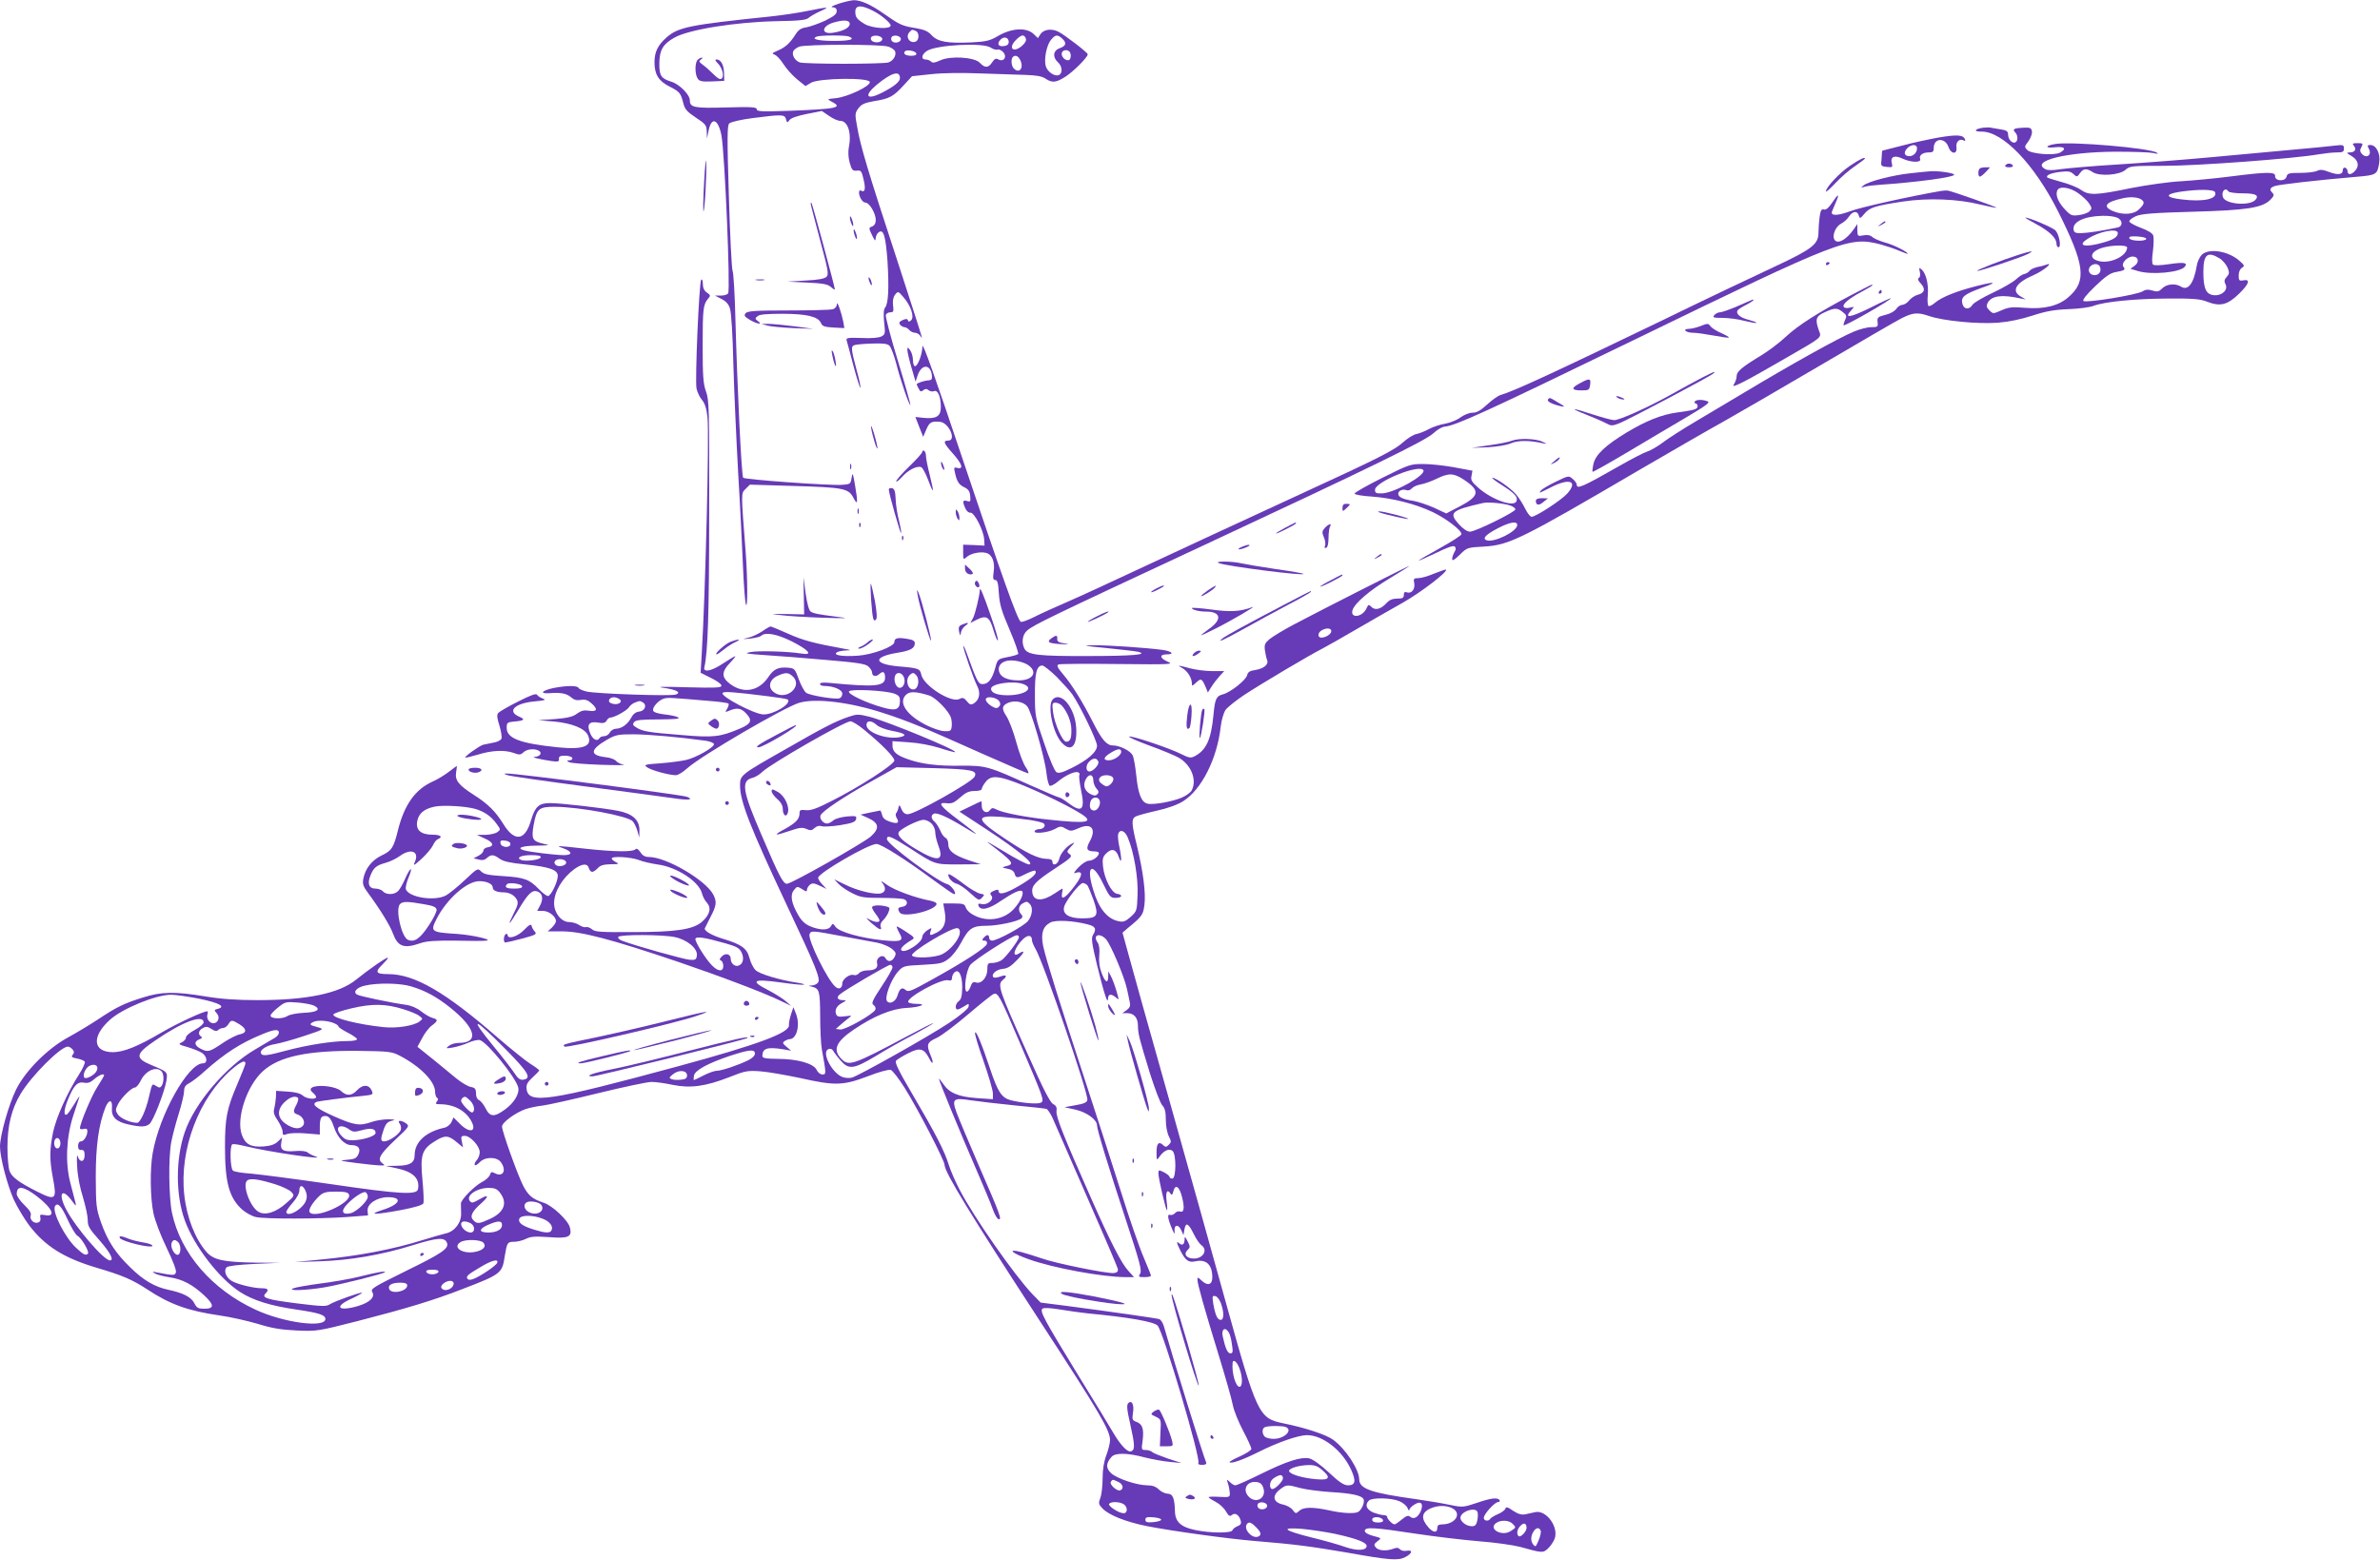 <?xml version="1.0" standalone="no"?>
<!DOCTYPE svg PUBLIC "-//W3C//DTD SVG 20010904//EN"
 "http://www.w3.org/TR/2001/REC-SVG-20010904/DTD/svg10.dtd">
<svg version="1.0" xmlns="http://www.w3.org/2000/svg"
 width="1280pt" height="839pt" viewBox="0 0 1280 839"
 preserveAspectRatio="xMidYMid meet">
<g transform="translate(0,839) scale(0.1,-0.1)"
fill="#673ab7" stroke="none">
<path d="M4510 8370 c-32 -11 -46 -18 -32 -19 15 -1 22 -7 22 -21 0 -16 -16
-28 -62 -51 -35 -16 -80 -32 -101 -36 -30 -4 -44 -14 -61 -42 -30 -46 -53 -66
-95 -84 -29 -12 -31 -16 -15 -21 10 -3 32 -26 47 -50 15 -24 48 -61 73 -82
l46 -37 30 18 c44 25 311 29 316 4 4 -22 -118 -80 -182 -87 -49 -5 -49 -5 -23
-19 62 -32 30 -39 -225 -49 -151 -5 -178 -4 -178 8 0 12 -27 14 -165 10 -173
-5 -195 0 -195 39 0 30 -58 88 -101 100 -54 17 -64 32 -63 101 1 69 20 101 80
135 77 44 326 84 548 89 123 2 162 6 175 18 9 8 37 24 61 35 56 25 51 26 -68
2 -54 -11 -144 -24 -202 -30 -434 -45 -492 -57 -556 -113 -46 -41 -64 -77 -64
-133 0 -65 22 -101 80 -130 55 -28 61 -35 75 -90 8 -33 20 -46 68 -78 52 -34
57 -41 58 -75 l1 -37 8 38 c15 81 52 70 70 -21 18 -96 49 -829 36 -850 -4 -7
-22 -12 -39 -12 l-32 0 35 -18 c24 -12 39 -28 46 -52 7 -20 15 -148 18 -295 4
-143 16 -408 26 -590 11 -181 22 -409 26 -505 4 -96 11 -186 15 -200 11 -36
10 141 -1 285 -25 321 -25 310 0 335 l23 23 231 -7 c275 -8 299 -13 326 -64
23 -44 25 -29 8 71 -11 64 -13 68 -18 37 -5 -33 -7 -35 -50 -38 -64 -5 -523
28 -533 38 -9 8 -32 483 -42 858 -3 128 -10 243 -15 255 -5 12 -14 192 -20
401 -10 317 -9 381 2 392 8 8 64 21 128 29 155 20 171 20 177 -6 6 -20 7 -21
19 -5 7 11 43 23 93 33 l81 16 38 -26 c21 -15 48 -27 60 -27 42 0 63 -65 47
-143 -4 -24 -3 -55 5 -83 11 -39 16 -44 38 -42 23 3 26 -2 37 -50 12 -50 6
-70 -15 -57 -5 3 -10 -1 -10 -10 0 -25 19 -55 35 -55 21 0 55 -59 55 -93 0
-18 -7 -30 -19 -35 -19 -7 -20 -8 -1 -47 14 -30 19 -34 19 -19 1 12 7 27 15
33 27 23 39 -16 49 -152 9 -144 5 -231 -13 -252 -8 -10 -9 -35 -5 -79 7 -60 6
-65 -15 -76 -14 -7 -54 -11 -107 -8 -71 2 -83 1 -80 -12 3 -8 19 -70 37 -138
18 -67 35 -120 37 -118 3 2 -5 42 -18 88 -33 125 -34 135 -12 142 10 3 53 7
95 8 58 2 81 -1 92 -12 8 -8 24 -51 36 -95 22 -88 70 -228 76 -223 2 2 -28
109 -67 237 -39 128 -68 239 -65 247 3 8 14 14 25 14 16 0 18 5 14 38 -3 25 1
44 11 57 16 20 17 19 46 -15 39 -45 59 -106 40 -123 -10 -9 -14 -9 -17 0 -3 9
-10 9 -29 1 -18 -9 -21 -14 -13 -25 6 -7 17 -13 24 -13 7 0 18 -7 25 -15 7 -8
21 -15 31 -15 10 0 23 -8 29 -17 9 -15 10 -14 4 6 -3 13 -64 202 -135 420
-150 457 -192 597 -209 699 -13 68 -12 74 7 100 16 21 33 29 84 38 83 13 104
25 159 85 l45 49 103 11 c64 7 166 8 265 4 89 -3 198 -7 243 -8 57 -2 88 -7
107 -20 36 -24 56 -22 108 11 43 28 119 104 119 120 0 9 -122 103 -157 121
-36 19 -79 13 -96 -11 l-15 -23 -24 23 c-38 35 -115 31 -186 -9 -47 -28 -67
-33 -147 -37 -129 -6 -181 3 -214 38 -20 22 -40 31 -88 39 -70 11 -85 18 -168
76 -70 50 -127 75 -164 74 -14 -1 -51 -9 -81 -19z m185 -38 c44 -22 95 -65 95
-79 0 -22 -100 -16 -140 8 -41 25 -50 36 -50 66 0 36 31 38 95 5z m-125 -70
c0 -21 -33 -39 -89 -48 -67 -11 -64 36 3 55 54 16 86 13 86 -7z m354 -38 c21
-8 21 -50 0 -58 -32 -12 -57 27 -32 52 14 14 12 14 32 6z m-360 -30 c39 -15 9
-24 -78 -24 -86 0 -126 10 -94 23 19 8 153 8 172 1z m181 -14 c0 -17 -34 -24
-54 -11 -7 5 -10 14 -6 20 10 17 60 9 60 -9z m100 0 c0 -18 -33 -26 -47 -12
-6 6 -7 15 -3 22 10 16 50 8 50 -10z m672 3 c4 -11 -3 -24 -21 -40 -47 -40
-76 -12 -32 32 29 29 44 32 53 8z m195 0 c26 -23 22 -40 -12 -52 -36 -12 -41
-48 -10 -76 24 -22 26 -60 4 -69 -23 -9 -62 19 -70 49 -10 38 5 111 27 139 24
30 36 32 61 9z m-287 -18 c0 -14 -8 -21 -27 -23 -30 -4 -38 14 -16 36 18 18
43 10 43 -13z m-647 -26 c17 -6 33 -17 36 -25 8 -22 -10 -51 -36 -60 -13 -4
-120 -7 -238 -7 -118 0 -225 3 -238 7 -26 9 -44 38 -36 60 3 8 18 19 32 25 37
13 441 14 480 0z m550 -5 c13 -9 29 -13 37 -11 7 3 21 -3 30 -13 23 -25 4 -55
-25 -40 -14 8 -21 4 -34 -15 -20 -31 -39 -32 -66 -3 -29 31 -159 39 -214 13
-28 -13 -40 -15 -49 -6 -6 6 -19 11 -29 11 -26 0 -22 27 7 46 51 33 303 46
343 18z m-400 -31 c2 -9 -7 -13 -27 -13 -30 0 -46 11 -34 24 11 11 56 2 61
-11z m828 2 c4 -8 3 -22 0 -30 -8 -22 -46 -1 -46 25 0 24 38 28 46 5z m-268
-40 c19 -42 -6 -73 -36 -43 -13 13 -16 50 -5 61 13 14 30 6 41 -18z m-648 -95
c0 -20 -31 -45 -97 -79 -83 -42 -99 -17 -28 43 79 65 125 79 125 36z"/>
<path d="M3752 8068 c-16 -16 -15 -80 1 -102 10 -14 25 -16 77 -14 l65 3 -1
42 c-1 44 -17 73 -40 73 -10 0 -8 -6 6 -20 24 -24 36 -68 22 -82 -8 -8 -21 -1
-45 23 -19 19 -45 42 -58 51 -20 15 -22 19 -9 28 8 5 10 10 5 10 -6 0 -16 -5
-23 -12z"/>
<path d="M10665 7703 c-48 -7 -52 -22 -7 -21 113 1 282 -175 408 -424 147
-292 158 -380 60 -465 -53 -48 -131 -67 -233 -59 -71 6 -89 4 -128 -13 -46
-20 -46 -20 -66 0 -16 16 -17 23 -9 40 21 38 75 46 175 24 l30 -6 -27 16 c-53
30 -26 75 69 115 51 22 113 73 68 56 -11 -4 -33 -10 -50 -13 -16 -4 -35 -13
-40 -20 -6 -8 -18 -15 -28 -17 -9 -1 -29 -14 -45 -29 -15 -14 -71 -47 -125
-72 -53 -25 -103 -54 -109 -65 -18 -28 -46 -25 -54 6 -9 36 9 51 102 85 92 32
79 37 -27 10 -106 -27 -185 -59 -219 -87 -16 -14 -33 -23 -38 -20 -5 3 -7 30
-4 59 5 59 -10 118 -34 138 -13 11 -14 9 -9 -13 4 -15 2 -29 -5 -33 -8 -5 -5
-14 11 -31 26 -28 20 -51 -18 -60 -15 -4 -36 -18 -46 -31 -10 -13 -27 -23 -37
-23 -9 0 -24 -10 -32 -22 -9 -13 -33 -26 -59 -32 -40 -10 -44 -14 -41 -39 3
-25 0 -27 -35 -27 -21 0 -63 -11 -93 -24 -83 -34 -340 -178 -590 -328 -69 -41
-185 -110 -257 -153 -73 -43 -154 -95 -181 -116 -27 -20 -64 -42 -83 -48 -19
-6 -86 -41 -149 -77 -200 -114 -230 -127 -230 -101 0 7 -10 21 -22 31 -21 18
-22 18 -90 -15 -38 -18 -75 -40 -81 -48 -7 -8 -7 -12 -2 -10 6 3 36 17 67 33
94 45 133 25 78 -38 -32 -36 -170 -126 -193 -126 -7 0 -22 19 -34 43 -11 23
-33 58 -49 77 -29 34 -109 90 -128 90 -6 0 16 -17 49 -38 71 -45 90 -66 81
-88 -13 -34 -131 7 -204 71 -37 32 -43 43 -38 65 l5 28 -97 18 c-53 10 -129
18 -168 18 -68 0 -75 -2 -219 -74 -82 -41 -149 -79 -150 -85 0 -6 41 -13 91
-16 111 -8 235 -39 328 -83 72 -34 156 -98 156 -119 0 -7 -52 -40 -115 -75
-63 -35 -115 -65 -115 -67 0 -3 41 16 92 40 63 31 95 42 102 35 7 -7 7 -17 -2
-30 -6 -11 -12 -27 -12 -37 0 -12 11 -6 40 22 40 40 42 40 133 45 134 8 199
40 837 414 179 104 379 220 445 256 66 37 301 173 522 303 221 130 419 245
440 255 62 31 86 33 148 12 76 -26 259 -44 370 -36 59 5 123 18 185 38 73 24
118 32 195 35 55 2 116 10 135 18 60 22 218 38 395 39 143 1 178 -2 218 -18
68 -26 107 -16 168 43 55 53 64 81 24 73 -22 -4 -25 -1 -25 26 0 19 7 35 18
42 15 9 14 13 -16 39 -60 51 -161 67 -200 31 -11 -11 -24 -37 -27 -57 -16 -97
-47 -139 -85 -115 -30 19 -77 15 -101 -9 -18 -18 -26 -20 -53 -12 -22 7 -37 6
-52 -4 -30 -19 -306 -64 -319 -52 -6 6 16 34 63 79 54 52 81 71 109 76 50 9
56 13 43 29 -14 17 20 55 50 55 31 0 37 -30 11 -49 l-23 -17 40 -12 c73 -22
226 -8 252 23 18 22 -4 26 -85 14 -48 -7 -80 -8 -86 -2 -6 6 -6 34 0 74 4 35
5 73 1 83 -4 12 -30 27 -65 40 -32 12 -60 27 -63 34 -2 7 13 19 35 29 30 13
93 18 305 24 293 8 374 21 418 64 19 19 22 27 12 37 -18 18 -15 27 11 37 22 8
228 32 441 50 108 9 112 12 122 77 7 48 -16 94 -48 94 -16 0 -17 -3 -8 -20 19
-35 -14 -56 -39 -26 -9 11 -10 20 -1 35 10 19 8 21 -21 21 -26 0 -30 -2 -19
-15 15 -18 5 -35 -23 -35 -19 0 -18 -3 11 -20 38 -23 43 -57 12 -85 -20 -18
-35 -14 -35 7 0 6 -6 13 -12 16 -7 2 -13 -4 -13 -12 0 -26 -25 -29 -74 -11
-33 13 -49 14 -64 6 -11 -6 -52 -11 -90 -11 -62 0 -70 -2 -75 -21 -7 -27 -63
-24 -61 4 2 23 -41 23 -238 -2 -84 -11 -205 -22 -268 -26 -63 -3 -182 -20
-265 -36 -194 -40 -230 -41 -274 -10 -18 13 -65 32 -104 42 -38 11 -72 21 -75
23 -12 12 13 24 64 31 46 5 59 4 75 -11 19 -17 20 -17 35 4 18 26 36 28 69 6
37 -24 146 -16 177 13 22 20 33 21 208 21 180 0 703 39 831 62 30 5 73 10 95
10 34 0 40 3 40 21 0 19 -4 21 -46 16 -25 -3 -121 -13 -215 -21 -93 -9 -294
-27 -445 -41 -151 -14 -383 -32 -514 -40 -132 -8 -268 -20 -303 -25 -44 -7
-70 -7 -83 0 -82 44 110 92 375 94 94 0 186 -3 205 -7 25 -6 30 -5 19 2 -38
25 -451 60 -542 47 -60 -9 -62 -25 -2 -18 49 5 61 -9 24 -29 -32 -17 -155 -7
-176 14 -16 16 -16 18 6 47 12 17 21 41 19 53 -3 19 -9 22 -47 20 -49 -2 -60
-8 -43 -25 15 -15 16 -45 2 -53 -16 -10 -40 14 -40 40 0 18 -7 24 -39 29 -22
3 -45 8 -53 9 -7 2 -26 2 -43 0z m513 -353 c23 -16 49 -41 58 -55 15 -23 15
-28 2 -41 -8 -9 -34 -18 -57 -21 -38 -5 -44 -3 -76 31 -36 39 -51 75 -41 101
10 26 69 18 114 -15z m735 6 c14 -36 -61 -53 -177 -39 -90 10 -96 28 -14 41
101 15 185 14 191 -2z m72 4 c3 -5 37 -10 75 -10 70 0 91 -10 71 -34 -30 -36
-164 -25 -176 14 -10 31 14 55 30 30z m-474 -40 c25 -14 24 -26 -6 -55 -28
-29 -86 -33 -140 -11 -59 25 -42 49 50 69 37 9 76 7 96 -3z m-127 -100 c33
-12 35 -48 4 -54 -84 -18 -159 -29 -193 -30 -33 -1 -41 3 -43 20 -6 41 59 71
155 73 28 1 63 -3 77 -9z m6 -84 c0 -20 -22 -35 -76 -50 -99 -29 -146 -19 -88
18 61 41 164 61 164 32z m153 -31 c-4 -15 -86 -12 -91 3 -3 10 8 12 44 10 27
-2 48 -7 47 -13z m-103 -46 c0 -44 -83 -86 -145 -75 -64 12 -56 54 15 74 48
14 130 15 130 1z m496 -58 c17 -10 36 -33 44 -50 11 -27 10 -34 -4 -50 -14
-15 -15 -24 -7 -40 16 -30 -19 -63 -62 -59 -42 4 -57 35 -57 124 0 95 21 114
86 75z m-642 -46 c9 -24 -4 -45 -29 -45 -27 0 -40 26 -24 46 15 18 45 18 53
-1z m-3639 -1094 c16 -26 -156 -123 -222 -125 -32 -1 -38 2 -38 19 0 43 238
140 260 106z m219 -52 c88 -59 84 -87 -25 -144 l-71 -37 -66 31 c-37 16 -87
33 -112 37 -55 8 -80 20 -80 38 0 17 25 27 45 19 9 -3 21 1 28 10 7 8 28 18
47 21 19 3 58 17 85 30 67 33 93 32 149 -5z m250 -139 c14 -5 26 -14 26 -20 0
-14 -215 -120 -244 -120 -15 0 -37 15 -60 40 -56 62 -42 75 129 114 28 7 118
-2 149 -14z m36 -104 c0 -35 -126 -97 -165 -82 -25 9 -4 31 64 66 62 32 101
38 101 16z"/>
<path d="M10425 7650 c-55 -10 -144 -29 -198 -44 -55 -14 -100 -26 -102 -26
-2 0 -4 -8 -4 -17 0 -10 -2 -29 -3 -43 -3 -22 1 -25 30 -28 31 -3 32 -2 26 22
-8 34 16 43 60 22 43 -20 100 -22 93 -2 -8 20 13 36 45 36 23 0 28 4 28 24 0
54 60 58 79 6 14 -41 49 -42 43 -1 -4 29 18 48 40 35 6 -4 9 -1 6 6 -8 25 -43
27 -143 10z m-115 -58 c0 -23 -19 -42 -41 -42 -27 0 -33 19 -13 41 22 24 54
25 54 1z"/>
<path d="M3787 7412 c-5 -85 -6 -156 -4 -159 7 -6 19 213 15 267 -1 25 -7 -24
-11 -108z"/>
<path d="M9949 7498 c-57 -39 -129 -116 -129 -138 0 -5 23 15 51 45 28 30 75
71 105 91 30 21 54 39 54 41 0 10 -25 -2 -81 -39z"/>
<path d="M10785 7500 c-4 -6 5 -10 20 -10 15 0 24 4 20 10 -3 6 -12 10 -20 10
-8 0 -17 -4 -20 -10z"/>
<path d="M10647 7483 c-10 -9 -9 -43 1 -43 5 0 19 11 32 25 l23 25 -25 0 c-13
0 -28 -3 -31 -7z"/>
<path d="M10275 7458 c-96 -10 -227 -44 -252 -65 -17 -13 -16 -14 7 -7 14 4
50 8 80 10 204 14 400 41 400 54 0 9 -80 21 -124 19 -17 -1 -67 -6 -111 -11z"/>
<path d="M10440 7363 c-164 -28 -434 -88 -489 -109 -69 -26 -108 -26 -98 -1 3
6 12 29 21 50 21 48 13 47 -21 -4 -18 -27 -32 -39 -44 -36 -13 4 -18 -5 -23
-41 -3 -24 -6 -62 -6 -83 0 -63 -34 -89 -235 -183 -99 -46 -377 -178 -617
-295 -576 -278 -783 -374 -858 -396 -14 -4 -46 -27 -72 -51 -35 -32 -55 -44
-78 -44 -18 0 -45 -11 -65 -25 -18 -14 -55 -29 -82 -34 -26 -4 -66 -17 -88
-29 -22 -12 -52 -24 -68 -27 -15 -3 -44 -21 -65 -39 -55 -50 -123 -84 -612
-309 -245 -113 -591 -273 -770 -357 -179 -84 -374 -174 -435 -200 -60 -26
-138 -61 -173 -79 -34 -17 -67 -29 -72 -26 -18 11 -98 235 -311 870 -152 454
-218 639 -218 612 -1 -43 -25 -107 -40 -107 -6 0 -11 15 -11 33 0 18 -7 42
-15 53 -14 18 -14 18 -15 1 0 -10 10 -53 22 -94 l22 -76 11 33 c21 63 70 63
77 0 2 -19 -2 -25 -17 -26 -24 -1 -65 -15 -65 -21 0 -2 5 -13 11 -24 8 -16 13
-18 25 -8 10 8 17 9 28 0 7 -6 21 -9 30 -5 20 8 36 -31 36 -86 0 -49 -24 -64
-90 -58 l-47 5 21 -54 21 -53 17 40 c17 39 27 45 73 41 48 -4 91 -101 45 -101
-30 0 -25 -14 25 -70 49 -55 59 -86 24 -77 -18 5 -20 2 -13 -26 10 -47 21 -65
52 -79 20 -10 28 -22 30 -46 3 -30 1 -33 -17 -27 -24 7 -26 -3 -9 -40 6 -14
18 -24 27 -23 20 4 72 -97 74 -144 l2 -33 -57 3 -58 2 0 -41 c0 -40 1 -41 18
-26 22 20 73 31 105 23 33 -8 49 -49 41 -102 -5 -35 -3 -44 9 -44 11 0 16 -17
19 -72 4 -60 15 -96 58 -196 29 -67 49 -126 46 -130 -4 -4 -31 -12 -59 -17
-51 -10 -52 -11 -65 -60 -17 -60 -37 -85 -68 -85 -23 0 -30 15 -88 175 -8 22
-15 35 -15 29 -1 -15 54 -173 74 -213 20 -38 13 -76 -18 -95 -15 -9 -22 -7
-37 12 -16 19 -23 21 -40 12 -44 -23 -192 71 -205 130 -7 33 -13 36 -119 45
-140 12 -144 52 -7 74 68 11 91 24 91 51 0 13 -11 19 -45 24 -48 8 -65 3 -65
-18 0 -24 -116 -67 -194 -73 -83 -6 -139 2 -115 18 7 5 30 9 49 10 31 1 30 2
-15 10 -160 29 -218 45 -296 80 -48 21 -90 39 -95 39 -4 0 -25 -12 -46 -27
-22 -14 -56 -30 -76 -34 -32 -7 -30 -8 13 -4 27 3 54 10 59 15 21 21 84 10
164 -30 91 -46 117 -76 55 -66 -72 12 -238 17 -278 8 -35 -7 -24 -9 80 -16 66
-4 214 -16 328 -26 167 -14 212 -21 227 -35 11 -10 20 -24 20 -31 0 -22 20
-27 39 -10 21 19 31 12 31 -20 0 -46 -54 -51 -292 -28 -39 4 -58 2 -58 -5 0
-6 10 -11 23 -11 49 0 97 -20 97 -41 0 -11 -6 -22 -14 -25 -21 -8 -157 14
-180 29 -10 7 -28 40 -40 73 -20 55 -23 59 -55 62 -55 5 -79 -6 -108 -49 -55
-83 -146 -94 -221 -26 -31 29 -28 58 13 100 20 21 33 37 29 37 -3 0 -34 -18
-67 -40 -60 -40 -105 -49 -99 -20 19 79 26 296 26 825 1 564 0 614 -17 659
-15 42 -18 82 -18 246 0 200 3 222 29 253 14 16 14 19 -6 33 -15 10 -22 26
-22 47 0 18 -4 27 -9 22 -11 -13 -34 -539 -25 -585 4 -19 17 -47 30 -62 16
-20 24 -47 29 -94 10 -90 -11 -938 -31 -1271 l-6 -102 56 -28 c31 -15 56 -33
56 -41 0 -12 -31 -13 -187 -9 -131 4 -169 3 -124 -3 69 -10 97 -25 66 -36 -24
-10 -430 4 -480 16 -22 5 -41 14 -43 19 -5 14 -64 14 -135 0 -61 -13 -78 -31
-25 -28 63 5 95 -1 118 -21 17 -15 32 -19 54 -15 24 4 38 -1 59 -20 34 -31 28
-45 -17 -38 -25 4 -41 0 -63 -16 -22 -17 -50 -23 -118 -29 l-90 -6 82 -7 c98
-9 168 -37 185 -74 27 -59 -23 -79 -162 -65 -204 21 -275 48 -275 105 0 27 4
30 35 33 60 5 68 12 32 27 -67 29 -24 72 83 82 56 5 64 8 45 15 -14 5 -28 14
-32 21 -5 8 -35 -3 -102 -37 -52 -26 -100 -54 -106 -61 -9 -10 -7 -28 6 -68 9
-30 14 -62 11 -70 -3 -9 -23 -19 -44 -22 -21 -4 -45 -9 -54 -11 -21 -6 -102
-64 -97 -69 2 -2 32 5 66 15 76 24 145 27 194 10 32 -12 38 -11 53 3 18 18 61
22 84 8 18 -12 5 -31 -22 -32 -24 -1 21 -13 89 -23 36 -5 42 -3 40 12 -1 13 7
17 33 17 19 0 36 -6 39 -12 2 -7 -5 -13 -15 -13 -16 -1 -16 -2 -2 -10 9 -5 85
-11 170 -14 85 -3 141 -2 124 0 -16 3 -35 12 -42 21 -7 8 -32 18 -57 20 -86
10 -83 41 9 94 45 26 59 29 140 29 78 0 248 -15 393 -35 23 -4 42 -12 42 -18
0 -18 -97 -73 -150 -85 -25 -6 -87 -14 -138 -18 -87 -6 -91 -8 -71 -22 23 -16
118 -42 154 -42 12 0 39 17 62 38 76 68 525 330 603 352 89 25 270 3 449 -55
134 -43 234 -85 533 -219 131 -58 242 -106 247 -106 6 0 0 15 -13 34 -13 19
-36 80 -51 136 -15 56 -39 117 -52 137 -28 41 -25 59 13 74 34 12 77 4 98 -20
22 -24 96 -279 104 -360 4 -35 12 -66 18 -68 6 -2 24 7 40 20 41 35 93 59 111
53 8 -3 12 -10 8 -15 -3 -6 1 -42 9 -81 23 -107 5 -125 -68 -70 -22 17 -44 30
-49 30 -5 0 -75 30 -156 66 -225 102 -237 106 -374 105 -125 -2 -213 9 -287
36 -58 20 -80 40 -80 71 l0 25 88 -6 c51 -3 120 -16 167 -31 43 -14 81 -24 82
-22 11 11 -366 166 -463 191 -57 14 -66 14 -110 -1 -67 -22 -139 -59 -344
-177 -236 -134 -240 -137 -240 -191 0 -87 53 -223 252 -646 158 -335 183 -397
167 -416 -6 -8 -21 -15 -33 -15 -20 -1 -20 -2 -1 -6 42 -11 45 -21 46 -157 0
-72 4 -153 9 -181 24 -132 24 -135 3 -135 -11 0 -25 11 -31 25 -16 34 -103 59
-209 59 -67 1 -83 4 -83 16 1 41 26 49 110 36 l45 -8 -25 21 c-21 18 -23 22
-10 31 8 5 20 10 26 10 40 0 59 79 34 139 l-13 33 -13 -39 c-7 -21 -12 -47
-11 -58 4 -41 -170 -105 -593 -220 -701 -190 -809 -206 -818 -122 -3 22 5 36
32 61 20 18 36 35 36 38 0 3 -21 19 -47 35 -27 17 -106 81 -178 143 -280 244
-446 340 -587 340 -68 0 -74 11 -28 55 16 16 28 30 26 33 -5 5 -103 -63 -171
-118 -91 -74 -265 -110 -530 -110 -113 0 -196 6 -280 20 -165 27 -236 26 -337
-6 -102 -32 -141 -51 -243 -119 -44 -29 -116 -72 -160 -96 -111 -61 -228 -179
-278 -279 -40 -81 -87 -247 -87 -308 0 -58 40 -210 75 -287 18 -38 54 -99 80
-134 87 -115 188 -178 366 -231 136 -40 190 -63 271 -116 120 -80 221 -116
388 -140 58 -8 150 -29 205 -45 77 -24 125 -32 210 -36 108 -5 114 -4 330 51
260 67 409 112 560 171 211 81 216 85 230 180 12 71 14 75 49 75 18 0 47 7 65
16 26 13 49 14 124 9 105 -8 125 1 112 52 -9 38 -94 118 -141 133 -61 20 -83
39 -111 93 -31 62 -113 291 -113 317 0 22 71 74 127 94 21 7 63 16 93 19 30 4
165 34 299 67 135 33 263 60 285 60 23 0 74 -7 115 -16 95 -19 176 -8 304 42
85 34 98 36 167 31 41 -3 137 -20 213 -36 187 -42 231 -41 363 9 58 23 114 38
124 35 10 -3 44 -47 76 -98 71 -113 214 -390 214 -413 0 -40 143 -273 512
-839 325 -499 378 -589 378 -642 0 -15 -9 -52 -20 -81 -13 -34 -20 -76 -20
-124 0 -39 -5 -86 -12 -105 -11 -29 -10 -35 11 -57 34 -36 124 -72 237 -95
138 -27 432 -68 589 -81 208 -17 298 -29 485 -61 235 -42 279 -45 318 -25 38
20 42 40 7 34 -14 -3 -30 1 -36 8 -8 9 -18 10 -35 3 -38 -14 -80 -11 -95 7
-11 14 -10 18 9 33 23 17 23 17 -23 29 -28 7 -45 18 -45 27 0 22 51 19 273
-15 105 -16 259 -34 342 -41 82 -6 181 -20 220 -30 118 -33 124 -34 150 -9 13
12 29 35 35 50 26 62 -42 158 -102 146 -15 -3 -40 -9 -55 -12 -20 -4 -39 2
-65 19 -30 21 -38 23 -42 11 -3 -8 -21 -21 -40 -29 -19 -8 -37 -19 -41 -25 -9
-15 -35 -12 -35 5 0 20 59 85 77 85 8 0 11 5 8 10 -10 16 -46 12 -124 -15 -69
-23 -76 -24 -139 -11 -37 8 -119 22 -182 31 -247 34 -310 56 -310 108 -1 53
-73 163 -140 212 -38 28 -151 65 -270 89 -130 27 -140 47 -309 656 -49 179
-184 660 -299 1070 -116 410 -220 783 -232 829 l-23 84 29 25 c77 63 82 71 89
125 8 63 -7 178 -40 316 -30 121 -31 147 -7 159 9 5 60 19 113 31 60 13 114
33 142 51 99 62 183 229 202 400 4 36 16 76 26 91 10 14 56 51 101 81 93 61
349 213 418 248 25 13 108 60 185 105 77 45 191 110 253 145 96 55 240 165
229 176 -1 2 -30 -8 -63 -21 -32 -14 -71 -25 -86 -25 -25 0 -27 -3 -22 -28 6
-32 -16 -58 -41 -48 -10 4 -15 -1 -15 -14 0 -16 -7 -20 -35 -20 -25 0 -43 -7
-58 -24 -30 -33 -61 -41 -81 -21 -15 15 -17 14 -27 -8 -22 -48 -89 -55 -75 -9
12 38 92 106 200 171 58 35 106 65 106 67 0 3 -458 -229 -617 -313 -56 -29
-116 -66 -134 -80 -27 -23 -30 -31 -26 -62 3 -20 8 -43 12 -52 9 -23 -17 -45
-63 -53 -30 -4 -41 -11 -45 -29 -7 -26 -90 -92 -130 -102 -36 -9 -43 -25 -51
-113 -13 -133 -39 -188 -103 -221 -19 -10 -31 -7 -71 13 -61 31 -260 98 -279
94 -8 -2 40 -23 107 -48 67 -24 138 -54 158 -65 68 -38 101 -120 71 -177 -6
-11 -29 -28 -52 -38 -50 -22 -156 -41 -186 -33 -33 8 -50 53 -60 152 -5 49
-14 98 -20 109 -13 24 -70 52 -105 52 -34 0 -60 30 -108 125 -56 110 -111 199
-159 256 -33 39 -38 50 -25 55 8 3 152 4 319 2 294 -3 302 -2 264 14 -41 19
-42 38 -1 38 43 0 26 17 -24 24 -90 12 -297 26 -372 25 -64 -1 -53 -3 70 -15
80 -8 156 -17 170 -20 61 -15 -27 -23 -270 -23 -265 -1 -322 6 -340 39 -17 32
-12 75 13 97 32 30 115 70 947 458 902 421 1197 564 1241 606 19 18 45 33 59
34 58 5 225 81 1015 465 1122 545 1159 559 1330 515 32 -9 78 -24 102 -35 24
-10 43 -17 43 -15 0 10 -77 49 -121 60 -28 8 -59 21 -68 29 -12 11 -27 14 -49
10 -31 -6 -32 -5 -33 27 l0 34 -17 -25 c-42 -62 -95 -89 -108 -55 -10 24 11
69 38 82 14 7 33 24 42 38 20 30 46 33 53 5 5 -17 7 -17 30 10 28 34 57 43
208 66 135 20 294 14 414 -16 46 -11 86 -19 88 -17 3 3 -234 87 -262 92 -5 1
-21 0 -35 -2z m-3280 -2368 c0 -16 -30 -35 -54 -35 -21 0 -20 27 2 39 25 15
52 13 52 -4z m-1633 -181 c57 -37 30 -84 -48 -84 -61 0 -98 17 -106 48 -10 40
29 66 86 58 25 -3 55 -13 68 -22z m157 -66 c34 -35 71 -76 83 -93 42 -61 133
-250 133 -276 0 -34 -49 -77 -138 -121 -48 -24 -68 -29 -80 -22 -10 6 -39 74
-66 155 -48 139 -50 148 -50 259 -1 119 9 160 40 160 8 0 43 -28 78 -62z
m-1422 5 c61 -55 -37 -138 -102 -85 -32 26 -21 68 23 87 42 19 57 18 79 -2z
m597 -1 c14 -26 2 -62 -20 -62 -20 0 -35 39 -25 65 8 21 33 19 45 -3z m70 4
c18 -22 10 -70 -13 -74 -32 -7 -50 50 -24 76 16 16 23 15 37 -2z m575 -46 c61
-23 7 -60 -86 -60 -55 0 -88 13 -88 35 0 28 121 45 174 25z m-695 -51 c25 -9
31 -17 31 -39 0 -47 -22 -56 -91 -36 -91 25 -192 73 -183 87 8 14 195 5 243
-12z m-681 -14 c57 -7 106 -15 109 -18 22 -22 -77 -82 -132 -80 -48 1 -230 97
-219 115 6 10 58 6 242 -17z m869 4 c37 -12 109 -87 118 -122 4 -14 5 -36 3
-48 -3 -21 -8 -24 -40 -22 -21 1 -64 16 -96 32 -106 54 -152 121 -110 163 20
20 52 19 125 -3z m-1667 -19 c23 -14 -3 -34 -34 -26 -17 4 -23 11 -20 21 7 17
32 19 54 5z m478 -10 c57 -4 107 -11 110 -15 3 -3 0 -15 -7 -27 -12 -19 -11
-20 6 -13 46 20 68 17 96 -13 35 -37 28 -55 -33 -81 -106 -45 -142 -50 -313
-35 -180 14 -213 20 -245 41 -19 11 -21 17 -11 29 9 11 40 14 133 14 89 1 116
3 103 11 -10 6 -43 13 -73 16 -34 4 -58 11 -61 20 -7 18 32 60 61 66 21 5 38
4 234 -13z m1566 -2 c8 -13 7 -21 -2 -30 -10 -10 -18 -9 -40 4 -15 9 -29 24
-30 33 -5 23 57 16 72 -7z m-1916 -7 c23 -14 10 -46 -21 -49 -18 -2 -32 -13
-42 -32 -18 -35 -52 -60 -82 -60 -12 0 -27 -9 -33 -20 -6 -11 -19 -20 -30 -20
-10 0 -22 -4 -25 -10 -13 -21 -37 -9 -51 26 -20 47 -6 65 43 57 27 -5 38 -2
45 10 5 10 15 17 21 17 21 0 91 39 100 56 5 8 18 19 30 24 28 11 29 11 45 1z
m1191 -148 c95 -78 161 -146 161 -164 0 -21 -192 -145 -340 -219 -78 -40 -110
-51 -136 -48 -29 3 -34 1 -34 -17 0 -31 -19 -51 -80 -85 -65 -35 -57 -38 29
-9 51 18 67 19 88 10 21 -10 29 -9 44 5 11 10 25 14 36 10 10 -4 55 -2 100 5
66 11 83 17 87 32 4 18 0 19 -49 15 -31 -3 -63 -12 -73 -21 -10 -9 -26 -17
-34 -17 -21 0 -42 26 -35 44 9 22 120 97 270 181 l139 78 199 -5 c207 -6 238
-12 220 -47 -17 -30 -320 -201 -359 -201 -15 0 -26 9 -34 28 -10 24 -12 25
-16 7 -2 -11 -8 -24 -12 -29 -5 -5 -3 -17 3 -27 16 -26 4 -33 -37 -19 -25 8
-38 19 -42 36 -3 13 -8 24 -10 24 -1 0 -26 -5 -55 -11 l-51 -11 40 -18 c60
-27 64 -56 15 -100 -45 -38 -421 -251 -450 -254 -21 -1 -41 37 -139 266 -102
236 -110 289 -46 304 15 4 38 18 52 32 44 43 441 271 474 272 10 0 44 -21 75
-47z m66 27 c12 -11 48 -25 81 -31 71 -13 87 -25 45 -34 -70 -15 -181 24 -181
65 0 26 27 26 55 0z m1315 -144 c0 -20 -39 -46 -67 -46 -33 0 -28 17 10 40 38
24 57 25 57 6z m-123 -53 c6 -16 -28 -53 -48 -53 -19 0 -21 31 -4 50 22 24 43
26 52 3z m-27 -100 c0 -14 8 -35 17 -45 13 -14 14 -21 4 -31 -9 -9 -18 -8 -39
3 -30 17 -39 48 -22 79 16 30 40 27 40 -6z m107 11 c6 -15 -19 -44 -37 -44 -3
0 -15 6 -25 14 -27 19 -13 46 25 46 19 0 33 -6 37 -16z m-567 -8 c91 -28 308
-129 393 -183 75 -47 36 -55 -173 -32 -120 12 -248 37 -280 54 -21 11 -26 10
-36 -3 -16 -22 -44 -8 -44 23 0 14 -1 25 -2 25 -2 0 -29 -13 -60 -28 l-58 -28
148 -97 c169 -111 260 -186 226 -187 -11 0 -72 31 -135 70 -63 38 -101 60 -85
47 139 -106 145 -115 95 -127 -22 -6 -22 -7 9 -13 22 -4 36 -14 39 -27 7 -25
14 -25 64 1 23 11 43 18 46 15 14 -13 -12 -37 -86 -81 -74 -43 -111 -52 -111
-26 0 7 -9 6 -25 -1 -20 -9 -23 -14 -13 -26 17 -20 -23 -53 -53 -45 -16 4 -20
2 -17 -8 10 -30 55 -21 121 25 67 45 104 62 114 52 11 -11 -7 -53 -41 -92 -56
-65 -157 -78 -232 -29 -15 9 -29 26 -31 36 -5 16 -15 19 -63 19 l-57 0 8 -45
c10 -55 -3 -91 -42 -111 -37 -19 -42 -18 -34 7 7 20 6 20 -19 4 -14 -10 -26
-25 -26 -35 0 -31 -93 -91 -112 -72 -9 9 13 31 57 57 16 9 12 15 -31 42 -26
18 -50 31 -51 29 -2 -2 4 -17 14 -35 25 -43 11 -49 -89 -39 -118 12 -235 45
-254 72 -14 19 -16 20 -25 4 -13 -23 -56 -23 -109 -2 -29 12 -48 29 -66 60
-38 65 -46 109 -24 136 17 21 18 21 44 5 21 -14 26 -15 26 -3 0 7 7 19 15 26
13 11 23 10 53 -4 l37 -18 -22 24 c-13 13 -23 29 -23 36 0 25 270 182 314 182
25 0 155 -82 305 -193 57 -42 108 -77 112 -77 19 0 -15 49 -37 54 -53 14 -324
216 -324 242 0 25 23 15 119 -46 142 -92 135 -90 268 -90 l118 1 -67 22 c-80
28 -108 50 -108 87 0 16 -7 30 -15 33 -8 4 -21 21 -28 39 -8 18 -21 39 -30 47
-20 16 -22 37 -4 44 17 7 73 -18 160 -71 37 -23 67 -40 67 -38 0 2 -43 36 -95
75 -96 72 -113 94 -72 91 38 -4 45 -1 83 32 28 25 46 33 75 33 23 0 39 4 39
11 0 6 9 23 21 38 23 30 52 33 119 12z m494 -112 c8 -20 -10 -54 -29 -54 -20
0 -28 17 -21 46 7 27 40 33 50 8z m-374 -105 c36 -6 69 -14 74 -19 12 -12 -2
-30 -24 -30 -10 0 -22 -4 -25 -10 -11 -17 68 -10 105 9 32 18 37 18 62 3 25
-14 30 -14 67 2 69 32 99 -1 63 -68 -24 -43 -18 -56 26 -56 12 0 22 -4 22 -9
0 -17 -31 -41 -54 -41 -12 0 -37 -16 -57 -37 -22 -23 -27 -34 -16 -29 48 16
40 -17 -20 -91 -39 -48 -58 -55 -51 -18 3 14 4 25 2 25 -2 0 -20 -11 -40 -25
-67 -45 -115 -44 -122 3 -6 37 17 61 119 128 91 60 98 67 82 79 -17 13 -17 15
7 41 21 22 21 25 5 16 -31 -16 -62 -54 -69 -84 -7 -29 -36 -39 -36 -13 0 10
-10 15 -32 15 -45 1 -106 30 -218 105 -164 109 -169 131 -26 121 50 -4 120
-12 156 -17z m-530 -19 c11 -11 20 -32 20 -47 0 -15 7 -46 16 -70 33 -85 0
-92 -116 -23 -73 43 -105 73 -97 92 6 18 106 68 134 68 13 0 32 -9 43 -20z
m1056 -77 c32 -75 56 -215 52 -306 -3 -86 -4 -89 -37 -119 -27 -24 -40 -29
-63 -24 -63 12 -109 69 -139 171 -40 130 -4 152 53 33 35 -72 40 -78 68 -78
35 0 41 17 8 22 -30 4 -69 82 -76 148 -4 39 -1 51 17 69 30 30 54 23 68 -19
16 -46 17 -10 2 60 -6 28 -8 57 -5 65 10 27 37 16 52 -22z m-218 -255 c5 -7
20 -43 33 -79 30 -86 22 -99 -61 -99 -72 0 -107 23 -97 62 9 33 83 128 101
128 7 0 18 -6 24 -12z m-310 -100 c19 -19 14 -62 -9 -92 -21 -27 -166 -106
-194 -106 -8 0 -15 7 -15 15 0 8 -4 15 -9 15 -5 0 -14 -7 -21 -15 -10 -12 -9
-15 5 -15 10 0 15 -6 13 -17 -4 -20 -121 -96 -302 -196 -108 -60 -121 -65
-136 -52 -19 17 -32 8 -44 -33 -10 -30 -40 -46 -55 -28 -16 19 21 117 59 160
28 30 31 31 133 36 93 5 107 8 138 32 20 14 50 53 68 87 41 78 61 91 136 91
62 0 173 24 190 41 5 6 5 13 -3 21 -17 17 -15 45 6 57 22 13 26 13 40 -1z
m310 -110 c44 -11 51 -24 30 -58 -10 -16 -6 -44 21 -157 39 -158 59 -221 60
-185 1 26 17 28 43 6 17 -16 17 -15 2 37 -9 30 -22 65 -30 79 l-13 25 -1 -27
c0 -41 -16 -34 -35 17 -12 30 -16 61 -13 95 3 33 0 56 -9 70 -28 40 10 55 45
18 25 -27 100 -204 113 -268 6 -25 12 -57 15 -71 5 -20 0 -30 -17 -43 l-23
-16 26 0 c37 0 58 -25 58 -68 1 -44 5 -62 65 -257 26 -82 55 -159 66 -171 14
-15 19 -35 19 -78 0 -33 7 -70 16 -88 14 -28 14 -32 0 -46 -12 -13 -19 -13
-28 -4 -25 25 -38 13 -38 -35 0 -46 1 -47 16 -25 23 33 52 46 70 31 21 -17 20
-149 -1 -149 -8 0 -15 4 -15 9 0 5 -13 16 -30 25 -28 14 -30 13 -30 -6 0 -26
40 -198 46 -198 3 0 2 23 -2 50 -6 49 4 67 22 38 6 -9 10 -5 14 12 10 43 33
29 47 -29 15 -58 11 -86 -11 -78 -8 3 -20 -1 -27 -9 -7 -8 -19 -12 -27 -9 -16
6 -11 -24 13 -79 12 -27 13 -28 12 -7 -3 34 20 37 35 5 l13 -28 5 30 c7 41 21
35 49 -22 13 -27 32 -55 42 -62 37 -26 10 -72 -40 -72 -40 0 -57 23 -35 45 16
15 16 19 1 48 -13 26 -16 28 -16 11 -1 -28 -11 -36 -28 -23 -18 16 -16 5 6
-40 27 -52 44 -64 80 -56 58 13 91 -18 91 -86 0 -40 -24 -48 -56 -19 -21 20
-24 21 -24 6 0 -22 36 -151 115 -408 35 -114 69 -233 75 -265 6 -32 32 -95 56
-140 24 -46 44 -89 44 -97 0 -7 -28 -25 -61 -40 -34 -15 -59 -29 -56 -32 9 -9
73 14 157 56 103 52 214 90 259 90 85 0 190 -82 237 -185 28 -61 24 -85 -16
-85 -22 0 -48 17 -103 69 -44 41 -87 72 -106 76 -44 9 -121 -15 -262 -85 -67
-33 -128 -60 -135 -60 -7 0 -20 8 -30 18 -17 16 -17 16 -10 -8 5 -14 9 -36 10
-50 1 -24 -1 -25 -56 -22 -32 2 -58 1 -58 -2 0 -3 17 -14 38 -25 20 -10 45
-33 55 -51 15 -25 21 -29 33 -19 17 14 39 -1 47 -32 4 -15 -1 -23 -18 -29 -12
-5 -25 -15 -27 -22 -6 -16 -118 -16 -202 2 -76 16 -106 44 -107 102 -2 70 -12
93 -40 93 -14 1 -35 11 -47 23 -15 15 -34 22 -61 22 -56 0 -163 36 -195 65
-29 27 -29 53 2 88 20 23 86 22 179 -3 40 -10 101 -21 135 -24 l63 -6 -74 24
c-40 14 -78 29 -84 35 -6 6 -22 11 -35 11 -23 0 -24 2 -17 49 8 63 0 90 -32
102 -23 8 -25 13 -20 47 8 45 -6 73 -25 54 -9 -9 -8 -32 10 -110 26 -117 27
-141 5 -149 -19 -7 -58 34 -100 107 -14 25 -99 164 -189 310 -181 296 -202
336 -188 350 6 6 39 5 94 -4 47 -8 114 -17 150 -21 221 -21 357 -45 376 -66
31 -34 233 -716 219 -739 -4 -6 5 -10 20 -10 17 0 25 4 22 13 -17 39 -171 536
-228 734 -5 17 -16 34 -24 37 -15 5 -253 39 -504 72 l-134 17 -45 46 c-96 101
-313 411 -391 561 -23 44 -49 104 -58 133 -21 71 -73 172 -193 376 -75 127
-99 176 -91 185 6 7 35 25 65 40 62 32 85 27 112 -25 21 -42 28 -31 9 14 -24
58 -20 70 33 94 26 12 101 69 168 126 67 57 129 107 138 110 23 9 33 -9 139
-258 130 -304 134 -315 116 -326 -15 -10 -100 -3 -161 12 -51 13 -71 43 -114
172 -44 132 -75 206 -80 192 -3 -6 18 -75 46 -154 27 -78 50 -156 50 -173 l0
-31 -86 6 c-100 7 -149 28 -181 76 -13 19 -23 31 -23 27 0 -11 122 -307 201
-488 39 -90 79 -185 88 -212 10 -28 23 -52 31 -54 21 -7 8 27 -104 284 -57
132 -112 263 -122 291 -26 72 -17 79 78 64 40 -6 145 -18 233 -27 88 -8 166
-17 173 -19 7 -3 21 -24 32 -47 10 -24 93 -212 183 -419 91 -207 167 -385 169
-395 2 -14 -4 -20 -22 -22 -35 -4 -318 53 -388 79 -31 11 -81 26 -110 34 -79
20 -51 -6 41 -39 132 -47 396 -96 522 -96 l44 0 -30 33 c-38 41 -96 155 -199
387 -149 336 -192 444 -188 472 3 20 -1 30 -18 39 -16 8 -54 82 -132 258 -163
364 -170 384 -137 411 25 20 17 29 -15 17 -16 -6 -33 -8 -37 -4 -15 15 15 42
49 45 26 2 46 14 78 48 41 41 45 57 10 35 -42 -27 -24 33 23 78 26 24 47 21
47 -6 0 -9 9 -30 19 -47 41 -67 286 -780 279 -813 -2 -13 -19 -21 -63 -28
l-60 -11 59 -13 c61 -14 116 -54 116 -85 0 -22 59 -216 157 -514 73 -221 85
-267 75 -283 -11 -17 -9 -19 23 -19 19 0 35 3 35 8 0 4 -18 48 -39 98 -22 50
-79 214 -126 365 -48 151 -133 416 -190 589 -137 418 -210 652 -225 722 -13
67 -2 104 40 126 27 14 120 10 198 -10z m-686 -48 c-4 -34 -51 -91 -93 -112
-37 -20 -153 -25 -164 -8 -11 18 215 154 245 147 9 -2 14 -12 12 -27z m-633
-16 c75 -14 160 -30 189 -35 29 -6 64 -21 79 -33 22 -19 24 -25 14 -44 -14
-26 -36 -29 -49 -6 -14 25 -52 2 -45 -27 7 -26 -11 -39 -53 -39 -17 0 -37 -7
-44 -15 -7 -9 -20 -13 -28 -10 -21 8 -62 -22 -62 -45 0 -25 -17 -35 -36 -19
-43 35 -151 255 -140 284 7 20 16 19 175 -11z m951 -5 c0 -16 -68 -106 -93
-124 -12 -8 -34 -15 -49 -15 -25 0 -28 -3 -28 -35 0 -43 -32 -79 -61 -70 -15
5 -22 0 -30 -24 -6 -17 -16 -28 -21 -25 -16 10 -2 114 20 143 19 26 226 159
250 160 6 1 12 -4 12 -10z m-680 -163 c0 -8 -26 -54 -59 -103 -50 -76 -56 -91
-43 -99 9 -6 13 -17 10 -25 -9 -23 -163 -111 -190 -107 l-23 3 25 22 c14 12
34 29 45 37 19 14 17 14 -21 9 -32 -4 -42 -2 -47 11 -9 23 2 45 32 61 24 13
25 14 4 15 -29 0 -37 15 -16 31 29 25 258 159 271 159 6 0 12 -6 12 -14z m375
-107 c-1 -46 -5 -64 -18 -74 -19 -13 -23 -45 -7 -45 6 0 22 8 36 17 25 16 26
16 23 -3 -3 -11 -45 -47 -104 -86 -111 -74 -487 -285 -524 -295 -13 -3 -35 -2
-49 3 -57 20 -116 135 -77 150 11 5 21 1 27 -10 5 -9 23 -33 40 -52 43 -49 70
-45 186 24 53 33 145 85 205 116 59 32 107 60 107 62 0 3 -62 -28 -137 -68
-295 -157 -317 -165 -357 -125 -49 49 -31 93 65 158 107 73 205 113 284 117
74 4 117 22 53 22 -20 0 -39 4 -43 9 -14 23 177 128 215 118 14 -4 20 0 20 12
0 9 5 22 12 29 24 24 43 -13 43 -79z m-2964 5 c77 -23 137 -56 210 -114 138
-110 158 -190 47 -190 -19 0 -43 -7 -54 -16 -18 -14 -16 -15 21 -9 22 4 60 15
84 26 24 11 52 17 62 14 41 -13 192 -200 206 -254 8 -34 -21 -83 -72 -120 -58
-42 -80 -40 -104 8 -11 21 -27 41 -36 44 -9 4 -15 18 -15 35 0 24 -5 31 -28
35 -16 3 -51 24 -78 46 -69 57 -154 127 -184 150 l-25 20 25 46 c13 26 37 57
52 68 34 25 35 33 5 41 -13 3 -41 19 -61 35 -24 19 -54 32 -84 36 -74 10 -248
46 -262 55 -23 14 -2 38 42 48 69 16 189 14 249 -4z m-1137 -67 c106 -22 142
-42 97 -54 -20 -5 -20 -7 -6 -23 29 -32 -9 -74 -40 -44 -9 10 -13 24 -10 35 4
10 3 19 0 19 -22 0 -156 -62 -244 -113 -133 -78 -205 -106 -263 -107 -109 0
-117 84 -17 174 67 61 248 135 329 135 25 0 94 -10 154 -22z m616 -37 c38 -20
17 -35 -54 -38 -39 -2 -78 -9 -91 -18 -26 -17 -90 -15 -90 3 0 6 18 26 40 43
38 31 43 32 107 27 37 -3 76 -11 88 -17z m480 -19 c36 -11 75 -27 85 -36 20
-15 20 -15 1 -30 -30 -23 -123 -38 -195 -30 -134 14 -275 49 -268 68 2 6 46
21 98 33 110 26 183 25 279 -5z m-1075 -71 c0 -8 -21 -26 -47 -40 -27 -14 -48
-32 -48 -41 0 -9 -10 -20 -22 -26 -21 -9 -18 -12 32 -26 30 -9 65 -23 78 -32
27 -20 30 -55 3 -55 -79 0 -234 -276 -270 -484 -15 -85 -13 -239 4 -321 8 -40
39 -121 71 -187 35 -72 54 -123 50 -133 -6 -17 -12 -17 -106 1 -22 5 -23 4 -7
-6 9 -6 45 -16 80 -21 70 -11 122 -39 185 -97 55 -51 55 -72 2 -72 -34 0 -42
4 -55 30 -17 33 -60 55 -140 72 -72 15 -134 51 -204 120 -80 77 -123 144 -158
243 -26 75 -27 91 -28 245 0 168 16 281 52 373 19 46 39 43 35 -5 -4 -46 23
-73 90 -87 64 -14 90 -14 111 2 20 14 81 171 92 233 7 48 7 48 -79 84 -92 38
-89 60 19 133 145 100 260 143 260 97z m193 -10 c40 -25 41 -46 2 -54 -17 -3
-56 -23 -88 -44 -75 -51 -83 -53 -120 -35 -37 18 -41 40 -10 52 14 5 17 10 10
15 -19 11 -14 34 9 46 16 9 26 8 46 -5 18 -12 28 -14 36 -6 6 6 18 11 27 11 8
0 21 9 28 20 15 25 19 25 60 0z m501 9 c17 -6 31 -15 31 -20 0 -5 23 -20 50
-34 28 -14 50 -30 50 -35 0 -6 -21 -10 -48 -10 -84 0 -214 -20 -335 -52 -93
-25 -120 -29 -130 -19 -18 18 21 47 75 55 24 4 93 23 153 43 109 36 110 37 75
47 -44 12 -48 15 -30 26 20 13 70 12 109 -1z m934 -147 c120 -122 138 -153 90
-160 -16 -2 -28 7 -46 35 -14 21 -63 85 -111 143 -139 169 -109 161 67 -18z
m-1223 93 c0 -8 -10 -21 -22 -28 -13 -7 -61 -36 -107 -63 -157 -92 -323 -287
-377 -443 -50 -145 -50 -338 0 -476 50 -138 184 -312 297 -385 70 -45 163 -74
300 -94 123 -18 159 -29 159 -51 0 -50 -224 -21 -376 50 -234 108 -403 303
-449 521 -17 81 -20 294 -4 380 6 32 24 101 40 152 16 51 29 106 29 122 0 22
7 33 29 44 16 9 53 37 82 64 108 96 193 151 308 198 65 27 91 30 91 9z m-1110
-90 c9 -11 10 -18 1 -29 -9 -11 -5 -15 23 -20 20 -4 38 -11 42 -17 3 -6 -10
-36 -30 -67 -65 -101 -124 -234 -141 -314 -19 -97 -19 -145 0 -247 22 -115 14
-121 -87 -70 -97 49 -136 78 -147 111 -6 17 -11 74 -11 127 0 115 22 206 71
287 58 97 215 254 254 254 7 0 18 -7 25 -15z m1760 -34 c111 -58 190 -139 190
-194 0 -14 5 -29 10 -32 8 -5 7 -11 -1 -21 -9 -11 -6 -14 17 -14 76 0 140 -35
170 -93 29 -56 -11 -64 -62 -13 l-35 35 -11 -25 c-6 -13 -23 -27 -37 -30 -101
-22 -161 -77 -161 -148 0 -41 -25 -56 -93 -57 l-62 -1 56 -12 c91 -19 128 -55
117 -113 -6 -32 -98 -27 -467 27 -193 28 -387 53 -433 57 -46 3 -89 10 -95 16
-15 11 -18 133 -4 141 5 4 35 -1 68 -9 118 -30 451 -79 380 -56 -16 5 -35 15
-43 22 -9 7 -35 10 -69 7 -63 -5 -80 6 -72 47 l4 26 -23 -22 c-17 -16 -40 -23
-76 -26 -69 -5 -99 11 -118 64 -30 88 27 261 113 340 87 80 241 113 517 110
162 -2 178 -4 220 -26z m1910 11 c0 -11 -15 -25 -37 -36 -56 -27 -143 -56
-168 -56 -12 0 -44 -11 -71 -25 -27 -14 -50 -25 -52 -25 -2 0 -2 10 0 23 4 29
74 67 193 107 107 35 135 37 135 12z m-2740 -53 c0 -5 -20 -56 -44 -112 -56
-131 -66 -180 -66 -337 0 -193 23 -275 94 -338 20 -17 53 -35 73 -39 50 -11
337 -10 485 0 l117 9 -2 26 c-3 36 51 72 109 72 83 0 66 -39 -30 -69 -83 -27
-39 -26 102 0 73 14 116 27 119 36 3 7 1 64 -5 126 -13 136 -3 166 70 210 52
32 70 31 118 -10 l30 -25 -6 31 c-6 27 -4 31 16 31 29 0 80 -55 80 -88 0 -14
-7 -34 -17 -44 -9 -10 -13 -21 -9 -25 3 -4 15 3 26 15 29 31 93 30 114 0 32
-45 11 -82 -33 -59 -16 9 -21 8 -26 -9 -4 -11 -23 -29 -44 -39 -39 -21 -110
-92 -112 -114 0 -6 0 -30 1 -53 2 -51 -35 -99 -83 -109 -17 -4 -74 -20 -125
-36 -157 -49 -342 -85 -552 -105 l-135 -13 130 4 c166 5 335 34 503 86 135 42
174 45 186 13 11 -30 -25 -55 -221 -151 -176 -87 -191 -96 -181 -113 17 -27
-13 -56 -75 -75 -109 -32 -134 -5 -37 39 34 16 59 30 57 32 -5 5 -148 -46
-173 -62 -19 -13 -41 -12 -179 5 -159 20 -190 30 -167 53 19 19 14 28 -18 28
-45 0 -132 21 -163 39 -31 18 -46 56 -28 74 7 7 65 14 149 18 l137 6 -132 1
c-173 3 -224 14 -263 58 -60 69 -106 185 -119 307 -27 244 79 523 256 675 48
41 73 52 73 31z m-801 -41 c-11 -21 -55 -45 -65 -35 -12 12 6 54 28 64 31 14
52 -2 37 -29z m349 0 c14 -14 15 -57 2 -78 -8 -12 -13 -13 -30 -2 -23 14 -21
17 -40 -63 -16 -69 -46 -135 -62 -135 -36 0 -90 24 -104 45 -14 21 -14 26 1
56 19 36 73 89 91 89 7 0 21 17 31 37 25 53 83 79 111 51z m2827 -23 c0 -15
-8 -21 -33 -23 -19 -2 -41 -1 -50 3 -15 6 -14 9 7 26 31 26 76 22 76 -6z
m-3135 0 c0 -2 -16 -30 -36 -61 -32 -49 -94 -198 -94 -223 0 -5 9 -7 20 -4 14
4 20 0 20 -11 0 -26 -19 -56 -35 -56 -9 0 -15 -10 -15 -24 0 -17 5 -23 18 -22
13 1 17 -7 17 -29 0 -37 -26 -41 -37 -5 -4 14 -6 -9 -3 -56 2 -48 15 -114 31
-164 14 -47 26 -102 26 -122 -1 -33 8 -48 64 -111 57 -65 79 -107 55 -107 -32
0 -184 176 -235 274 -45 85 -24 120 29 49 23 -32 26 -34 21 -13 -4 14 -16 61
-27 104 -29 109 -23 247 15 365 16 47 30 92 33 100 3 9 -9 -7 -26 -36 -17 -28
-35 -54 -40 -57 -20 -13 -18 24 4 78 31 77 52 99 87 92 20 -4 35 1 55 19 25
22 53 33 53 20z m1970 -137 c21 -23 26 -53 11 -62 -9 -6 -61 48 -61 63 0 10
11 21 21 21 5 0 17 -10 29 -22z m-2205 -228 c0 -13 -6 -25 -12 -27 -16 -6 -27
21 -19 43 9 23 31 11 31 -16z m1157 -221 c37 -12 75 -30 85 -41 18 -20 17 -21
-26 -59 -56 -50 -113 -69 -150 -48 -47 26 -91 150 -60 170 17 12 64 5 151 -22z
m158 -28 c19 -37 11 -68 -25 -100 -35 -31 -75 -41 -75 -20 0 6 16 29 35 50 20
23 35 50 35 64 0 30 15 33 30 6z m-1443 -35 c86 -66 107 -115 43 -102 -24 4
-27 2 -23 -14 3 -13 -1 -22 -11 -26 -22 -9 -48 15 -41 37 5 13 -6 30 -34 57
-23 22 -41 48 -41 59 0 47 34 44 107 -11z m2492 18 c42 -54 23 -105 -52 -140
-61 -28 -71 -29 -91 -8 -21 20 -8 47 42 91 40 35 41 50 2 28 -46 -26 -51 -28
-61 -18 -28 28 31 72 98 73 33 0 46 -5 62 -26z m-812 -10 c17 -45 -187 -135
-212 -94 -8 13 18 54 53 87 21 19 36 23 89 23 50 0 65 -4 70 -16z m101 -8 c5
-22 -57 -83 -92 -92 -45 -11 -55 11 -20 47 34 37 85 70 99 66 6 -2 11 -11 13
-21z m934 -49 c19 -29 -18 -56 -59 -41 -31 10 -43 42 -21 56 17 11 70 2 80
-15z m-2549 -76 c20 -44 44 -84 54 -89 22 -12 65 -86 56 -96 -12 -11 -23 -6
-62 30 -60 54 -133 197 -115 226 14 22 34 1 67 -71z m2556 3 c39 -15 59 -43
46 -64 -9 -14 -33 -13 -91 5 -63 19 -89 37 -81 59 8 21 73 21 126 0z m-388
-24 c25 -14 25 -50 0 -50 -23 0 -51 25 -51 46 0 16 23 18 51 4z m169 -10 c0
-24 -29 -40 -74 -40 -51 0 -53 18 -4 40 56 25 78 25 78 0z m-1742 -92 c18 -18
15 -68 -3 -68 -19 0 -40 43 -32 64 8 19 19 20 35 4z m1642 -3 c18 -21 -2 -42
-49 -50 -67 -11 -120 27 -73 54 27 16 108 13 122 -4z m74 -108 c-5 -15 -91
-73 -128 -87 -17 -6 -27 -6 -32 1 -8 14 -1 21 70 63 61 37 99 46 90 23z m-316
-49 c-3 -7 -17 -13 -33 -13 -16 0 -30 6 -32 13 -3 8 7 12 32 12 25 0 35 -4 33
-12z m82 -61 c0 -31 -51 -50 -66 -25 -8 13 22 38 48 38 10 0 18 -6 18 -13z
m-250 -12 c0 -32 -85 -49 -97 -19 -8 21 14 34 60 34 26 0 37 -4 37 -15z m4376
-95 c18 -50 17 -90 -1 -90 -18 0 -29 26 -40 88 -6 39 -5 43 11 40 9 -1 23 -19
30 -38z m44 -160 c6 -10 13 -40 16 -65 6 -37 4 -45 -9 -45 -15 0 -27 28 -41
91 -9 41 15 54 34 19z m56 -191 c18 -48 17 -99 0 -99 -20 0 -42 74 -37 128 2
24 24 7 37 -29z m248 -315 c42 -16 -6 -64 -64 -64 -20 0 -41 5 -48 12 -16 16
-15 45 1 51 18 8 93 8 111 1z m195 -230 c51 -43 42 -58 -31 -51 -71 6 -140 26
-145 43 -5 14 50 32 104 33 31 1 49 -5 72 -25z m-209 -46 c0 -16 -41 -58 -57
-58 -14 0 -17 28 -5 46 10 15 45 33 54 28 5 -3 8 -10 8 -16z m-885 -20 c25
-11 31 -38 9 -45 -17 -6 -58 32 -50 45 9 15 9 15 41 0z m779 -31 c19 -52 -34
-88 -75 -51 -39 35 -17 87 36 82 22 -2 32 -10 39 -31z m201 -2 c31 -8 102 -17
158 -21 121 -7 173 -19 181 -40 6 -16 -10 -54 -28 -66 -17 -12 -85 -9 -156 7
-88 19 -139 19 -162 -2 -19 -17 -20 -16 -36 5 -9 12 -32 24 -49 28 -60 12 -65
51 -11 88 28 20 33 20 103 1z m530 -70 c20 -8 39 -24 45 -37 5 -13 9 -17 9
-11 1 7 12 20 27 29 35 23 52 7 35 -35 -15 -34 -38 -46 -57 -30 -10 9 -21 5
-45 -15 -17 -14 -34 -26 -39 -26 -11 0 -40 29 -40 41 0 5 -9 9 -20 9 -11 0
-36 7 -55 14 -36 16 -46 41 -23 64 17 17 121 15 163 -3z m-1484 -15 c24 -13
26 -50 2 -50 -26 0 -85 39 -78 50 8 13 51 13 76 0z m774 -10 c0 -18 -33 -26
-47 -12 -6 6 -7 15 -3 22 10 16 50 8 50 -10z m995 -13 c54 -27 18 -86 -52 -87
-21 0 -28 -5 -28 -20 0 -27 -22 -25 -47 3 -42 47 -39 81 11 103 39 17 84 17
116 1z m135 -18 c4 -6 4 -26 1 -45 -6 -27 -12 -34 -30 -34 -34 0 -69 31 -60
53 11 30 76 49 89 26z m-1700 -44 c0 -5 -19 -11 -42 -13 -34 -3 -43 0 -43 13
0 13 9 16 43 13 23 -2 42 -7 42 -13z m1193 -2 c2 -9 -7 -13 -27 -13 -21 0 -31
5 -31 16 0 19 51 16 58 -3z m696 -19 c21 -20 20 -21 -9 -40 -47 -31 -123 11
-79 43 24 18 69 16 88 -3z m-1379 -19 c28 -27 31 -43 11 -51 -32 -12 -78 38
-61 66 10 16 24 12 50 -15z m1455 -4 c0 -20 -33 -54 -43 -44 -12 11 -8 36 9
54 19 21 34 16 34 -10z m-1030 -32 c114 -25 170 -46 170 -65 0 -25 -50 -28
-114 -6 -33 12 -114 35 -180 51 -152 38 -174 56 -56 47 46 -4 127 -16 180 -27z
m1106 17 c3 -7 -2 -31 -11 -52 -16 -37 -17 -38 -31 -20 -14 20 -11 49 8 74 14
16 27 15 34 -2z"/>
<path d="M5662 4628 c-31 -31 0 -182 49 -234 50 -53 83 -17 77 81 -7 108 -81
198 -126 153z m50 -35 c29 -34 50 -86 50 -128 1 -47 -6 -65 -28 -65 -20 0 -64
100 -71 162 -5 43 -4 48 14 48 11 0 27 -8 35 -17z"/>
<path d="M3825 4514 c-20 -15 -20 -15 -1 -30 11 -8 24 -14 28 -14 16 0 21 32
7 45 -12 12 -17 11 -34 -1z"/>
<path d="M4120 4181 c0 -5 7 -11 14 -14 10 -4 13 -1 9 9 -6 15 -23 19 -23 5z"/>
<path d="M4150 4134 c0 -9 14 -28 30 -42 20 -17 30 -36 30 -54 0 -31 17 -47
26 -23 13 32 -14 92 -51 114 -30 17 -35 18 -35 5z"/>
<path d="M5100 3685 c0 -19 23 -44 46 -49 14 -4 47 -26 72 -50 44 -40 48 -42
63 -25 16 16 15 17 -10 22 -14 3 -51 24 -81 47 -61 46 -90 64 -90 55z"/>
<path d="M4510 3635 c13 -14 46 -36 74 -50 43 -22 63 -25 150 -25 56 0 111 -3
124 -6 29 -8 25 -38 -6 -42 -24 -4 -26 -10 -13 -31 19 -29 187 9 198 45 2 7
-13 15 -34 19 -80 15 -192 56 -234 86 -24 18 -36 23 -26 12 23 -26 22 -50 -3
-58 -31 -10 -128 13 -194 46 l-60 29 24 -25z"/>
<path d="M4395 3520 c9 -29 24 -50 36 -50 15 0 10 13 -17 45 -25 29 -25 29
-19 5z"/>
<path d="M4690 3509 c0 -6 9 -22 20 -36 11 -14 20 -30 20 -34 0 -14 -28 -10
-58 7 -18 11 -14 5 13 -20 43 -38 61 -45 51 -20 -3 9 2 23 12 32 10 10 24 29
30 44 9 23 8 27 -11 32 -36 9 -77 7 -77 -5z"/>
<path d="M5780 3221 c0 -6 5 -13 10 -16 6 -3 10 1 10 9 0 9 -4 16 -10 16 -5 0
-10 -4 -10 -9z"/>
<path d="M5811 3105 c-1 -15 92 -316 96 -311 3 2 -5 37 -16 78 -24 87 -79 247
-80 233z"/>
<path d="M5960 2977 c0 -14 25 -47 36 -47 4 0 -18 38 -33 59 -2 2 -3 -3 -3
-12z"/>
<path d="M6066 2790 c8 -42 89 -325 103 -360 9 -24 10 -24 10 -3 1 27 -81 315
-103 363 l-17 35 7 -35z"/>
<path d="M6091 2144 c0 -11 3 -14 6 -6 3 7 2 16 -1 19 -3 4 -6 -2 -5 -13z"/>
<path d="M6141 1964 c0 -11 3 -14 6 -6 3 7 2 16 -1 19 -3 4 -6 -2 -5 -13z"/>
<path d="M6191 1794 c0 -11 3 -14 6 -6 3 7 2 16 -1 19 -3 4 -6 -2 -5 -13z"/>
<path d="M6291 1454 c0 -11 3 -14 6 -6 3 7 2 16 -1 19 -3 4 -6 -2 -5 -13z"/>
<path d="M5713 1429 c22 -13 194 -44 287 -53 94 -8 47 8 -110 39 -141 27 -209
33 -177 14z"/>
<path d="M6301 1425 c-2 -28 141 -504 146 -488 2 5 -26 108 -61 229 -65 219
-84 278 -85 259z"/>
<path d="M6205 797 c-18 -14 -17 -15 11 -28 29 -14 29 -15 25 -87 l-3 -72 36
0 c35 0 36 1 30 28 -12 47 -61 166 -71 169 -5 2 -17 -3 -28 -10z"/>
<path d="M6510 660 c0 -5 5 -10 11 -10 5 0 7 5 4 10 -3 6 -8 10 -11 10 -2 0
-4 -4 -4 -10z"/>
<path d="M6382 341 c-10 -6 -8 -10 9 -14 28 -7 46 2 28 14 -17 11 -21 11 -37
0z"/>
<path d="M2675 2580 c-30 -20 -21 -25 23 -14 12 4 22 13 22 20 0 19 -9 18 -45
-6z"/>
<path d="M2675 2510 c-3 -5 3 -10 14 -10 11 0 23 5 26 10 3 6 -3 10 -14 10
-11 0 -23 -4 -26 -10z"/>
<path d="M645 1730 c12 -19 175 -58 175 -41 0 5 -21 13 -47 17 -26 4 -62 13
-80 20 -38 16 -57 18 -48 4z"/>
<path d="M1688 2544 c-22 -7 -23 -18 -3 -34 8 -7 15 -16 15 -21 0 -16 -53 -10
-72 8 -12 11 -41 19 -81 21 l-62 4 -1 -33 c-1 -19 -5 -46 -9 -62 -6 -21 -1
-36 19 -65 14 -21 26 -48 26 -60 0 -19 3 -20 25 -12 14 5 59 7 100 3 l75 -6 0
45 c0 32 5 48 15 52 27 10 44 -5 60 -54 20 -60 58 -100 95 -100 38 0 52 -19
37 -50 -10 -21 -21 -26 -62 -29 -45 -4 -40 -5 50 -17 55 -7 113 -13 129 -13
27 -1 28 0 12 12 -29 21 -13 48 72 128 72 67 75 72 57 85 -26 20 -52 19 -35
-1 6 -8 9 -23 5 -34 -7 -22 -63 -61 -89 -61 -20 0 -20 13 -2 65 11 31 21 41
43 46 23 5 19 7 -18 8 -26 0 -66 -6 -89 -14 -65 -23 -94 -19 -206 31 -100 45
-124 67 -86 78 17 4 134 20 244 31 56 6 57 7 46 31 -15 31 -48 31 -78 -1 -29
-31 -56 -32 -87 -3 -23 21 -104 34 -145 22z m-85 -60 c3 -4 0 -19 -8 -35 -20
-37 -19 -46 5 -54 28 -9 45 -42 29 -61 -17 -20 -51 -17 -90 9 -48 32 -51 76
-10 117 28 28 59 38 74 24z m276 -170 c19 -14 29 -14 66 -4 49 14 75 9 75 -14
0 -17 -64 -38 -123 -40 -31 0 -44 5 -63 27 -38 44 -5 66 45 31z"/>
<path d="M2232 2516 c-1 -22 1 -24 21 -17 28 10 29 35 2 39 -16 2 -21 -3 -23
-22z"/>
<path d="M1763 2153 c9 -2 23 -2 30 0 6 3 -1 5 -18 5 -16 0 -22 -2 -12 -5z"/>
<path d="M2260 1639 c0 -5 5 -7 10 -4 6 3 10 8 10 11 0 2 -4 4 -10 4 -5 0 -10
-5 -10 -11z"/>
<path d="M1943 1525 c-50 -13 -148 -30 -217 -39 -69 -9 -136 -21 -148 -26 -39
-15 66 -12 167 5 86 15 315 72 324 81 9 9 -38 1 -126 -21z"/>
<path d="M4360 7294 c0 -5 23 -92 50 -194 44 -163 48 -186 35 -199 -10 -10
-45 -17 -112 -20 l-98 -6 106 -5 c86 -4 111 -9 128 -24 12 -11 21 -16 21 -12
0 12 -121 461 -126 465 -2 2 -4 0 -4 -5z"/>
<path d="M4571 7220 c0 -8 4 -24 9 -35 5 -13 9 -14 9 -5 0 8 -4 24 -9 35 -5
13 -9 14 -9 5z"/>
<path d="M10950 7185 c71 -38 110 -75 110 -106 0 -10 5 -19 11 -19 16 0 4 68
-16 90 -14 16 -143 70 -163 70 -4 0 22 -16 58 -35z"/>
<path d="M10114 7184 c-18 -14 -18 -15 4 -4 12 6 22 13 22 15 0 8 -5 6 -26
-11z"/>
<path d="M4591 7150 c0 -8 4 -24 9 -35 5 -13 9 -14 9 -5 0 8 -4 24 -9 35 -5
13 -9 14 -9 5z"/>
<path d="M10855 7019 c-88 -28 -226 -81 -221 -86 5 -5 242 74 275 92 34 19 19
17 -54 -6z"/>
<path d="M9820 6969 c0 -5 5 -7 10 -4 6 3 10 8 10 11 0 2 -4 4 -10 4 -5 0 -10
-5 -10 -11z"/>
<path d="M4671 6895 c1 -19 18 -51 18 -35 0 8 -4 22 -9 30 -5 8 -9 11 -9 5z"/>
<path d="M4068 6883 c12 -2 30 -2 40 0 9 3 -1 5 -23 4 -22 0 -30 -2 -17 -4z"/>
<path d="M9955 6802 c-175 -92 -285 -162 -350 -223 -33 -31 -91 -75 -130 -99
-106 -64 -135 -88 -135 -113 0 -13 -7 -32 -15 -45 -19 -26 52 10 285 145 196
113 187 106 172 146 -21 59 -16 76 31 97 53 25 69 25 98 1 21 -16 22 -22 11
-45 -6 -14 -9 -26 -6 -26 16 0 254 136 254 146 0 2 -45 -18 -100 -46 -120 -60
-157 -66 -113 -18 17 19 16 19 -9 13 -14 -4 -29 -2 -32 4 -9 14 26 44 95 81
32 17 59 33 59 36 0 6 2 7 -115 -54z"/>
<path d="M10105 6820 c-3 -5 -1 -10 4 -10 6 0 11 5 11 10 0 6 -2 10 -4 10 -3
0 -8 -4 -11 -10z"/>
<path d="M9347 6744 c-44 -19 -87 -34 -97 -34 -10 0 -23 -7 -30 -15 -11 -13
-5 -15 45 -15 31 0 84 -7 117 -16 33 -8 62 -13 64 -11 3 3 -15 9 -39 16 -47
11 -73 33 -62 51 3 6 24 19 46 30 21 11 39 23 39 25 0 6 8 9 -83 -31z"/>
<path d="M4501 6754 c-1 -14 -10 -24 -23 -28 -13 -3 -120 -6 -239 -6 -178 0
-219 -3 -229 -15 -10 -12 -6 -18 22 -35 38 -23 74 -29 44 -7 -16 12 -16 14 -2
26 11 10 50 13 134 13 130 0 192 -15 207 -49 7 -18 19 -22 68 -25 l58 -3 -5
31 c-11 54 -34 120 -35 98z"/>
<path d="M4125 6639 c17 -5 80 -11 140 -14 l110 -4 -105 14 c-58 7 -121 13
-140 13 l-35 0 30 -9z"/>
<path d="M9140 6634 c-19 -7 -45 -13 -58 -13 -37 -1 -15 -21 23 -21 18 0 68
-7 111 -15 43 -8 79 -13 82 -11 2 3 -16 13 -40 24 -24 10 -49 26 -57 35 -15
19 -14 19 -61 1z"/>
<path d="M4476 6480 c10 -54 26 -83 18 -35 -3 22 -10 47 -15 55 -7 10 -8 4 -3
-20z"/>
<path d="M9155 6359 c-33 -17 -105 -56 -160 -87 -127 -71 -283 -142 -314 -142
-12 0 -63 14 -113 30 -114 38 -135 38 -38 0 41 -16 89 -37 106 -46 30 -16 34
-16 75 0 48 19 488 252 504 267 15 15 3 10 -60 -22z"/>
<path d="M8498 6329 c-50 -26 -48 -39 6 -39 41 0 44 2 48 30 5 35 -3 37 -54 9z"/>
<path d="M8700 6250 c8 -5 22 -9 30 -9 10 0 8 3 -5 9 -27 12 -43 12 -25 0z"/>
<path d="M8325 6240 c-6 -10 24 -25 73 -36 21 -4 18 0 -17 20 -49 30 -48 29
-56 16z"/>
<path d="M9115 6230 c-3 -5 -1 -10 4 -10 6 0 11 -7 11 -15 0 -16 -15 -21 -111
-34 -82 -11 -167 -45 -270 -107 -114 -69 -168 -120 -179 -169 -5 -22 -7 -41
-5 -43 2 -2 86 45 187 105 101 60 243 145 317 188 106 63 130 80 115 86 -28
11 -62 10 -69 -1z"/>
<path d="M4685 6089 c7 -45 33 -129 34 -109 0 8 -8 44 -19 80 -11 36 -18 49
-15 29z"/>
<path d="M8130 6019 c-14 -6 -68 -17 -120 -24 l-95 -14 85 3 c50 3 101 11 125
21 39 17 101 17 175 0 22 -4 21 -3 -5 9 -34 17 -128 20 -165 5z"/>
<path d="M4960 5959 c0 -6 -31 -41 -70 -78 -38 -37 -70 -73 -70 -80 0 -6 13 4
30 22 33 38 81 63 104 54 8 -3 24 -33 37 -67 12 -33 23 -59 26 -57 2 2 -6 39
-17 83 -11 43 -20 89 -20 101 0 12 -4 25 -10 28 -5 3 -10 1 -10 -6z"/>
<path d="M8359 5909 c-23 -19 -23 -20 -2 -10 12 6 25 16 28 21 10 16 -1 12
-26 -11z"/>
<path d="M5061 5900 c0 -8 4 -22 9 -30 12 -18 12 -2 0 25 -6 13 -9 15 -9 5z"/>
<path d="M4572 5880 c0 -14 2 -19 5 -12 2 6 2 18 0 25 -3 6 -5 1 -5 -13z"/>
<path d="M4780 5757 c0 -20 62 -238 66 -234 3 2 -3 32 -11 66 -9 33 -17 86
-18 115 -2 43 -6 56 -19 60 -10 2 -18 -1 -18 -7z"/>
<path d="M8260 5696 c0 -25 17 -27 41 -6 l24 19 -32 1 c-22 0 -33 -5 -33 -14z"/>
<path d="M7220 5658 c0 -20 1 -21 20 -3 11 10 20 20 20 22 0 1 -9 3 -20 3 -14
0 -20 -7 -20 -22z"/>
<path d="M4612 5640 c0 -14 2 -19 5 -12 2 6 2 18 0 25 -3 6 -5 1 -5 -13z"/>
<path d="M5140 5635 c0 -11 5 -27 10 -35 8 -12 10 -12 10 5 0 11 -5 27 -10 35
-8 12 -10 12 -10 -5z"/>
<path d="M7415 5635 c32 -13 166 -42 159 -36 -10 9 -136 41 -156 40 -7 0 -8
-2 -3 -4z"/>
<path d="M4621 5564 c0 -11 3 -14 6 -6 3 7 2 16 -1 19 -3 4 -6 -2 -5 -13z"/>
<path d="M6910 5550 c-30 -16 -51 -29 -47 -30 10 0 107 49 107 55 0 7 1 7 -60
-25z"/>
<path d="M7125 5550 c-15 -17 -16 -24 -5 -50 7 -16 10 -37 6 -46 -4 -10 -2
-14 6 -11 8 2 13 23 13 53 0 27 4 55 8 62 13 19 -8 14 -28 -8z"/>
<path d="M4851 5494 c0 -11 3 -14 6 -6 3 7 2 16 -1 19 -3 4 -6 -2 -5 -13z"/>
<path d="M6683 5450 c-34 -14 -28 -21 7 -9 17 6 30 13 30 15 0 6 -12 4 -37 -6z"/>
<path d="M7404 5394 c-18 -14 -18 -15 4 -4 12 6 22 13 22 15 0 8 -5 6 -26 -11z"/>
<path d="M6555 5361 c41 -17 467 -71 455 -58 -3 3 -70 15 -150 26 -80 12 -163
26 -185 31 -51 12 -149 12 -120 1z"/>
<path d="M5190 5331 c0 -22 20 -36 40 -29 6 2 0 14 -14 27 l-26 24 0 -22z"/>
<path d="M7158 5269 c-32 -16 -58 -32 -58 -34 0 -3 27 8 60 25 33 17 60 32 60
35 0 7 2 8 -62 -26z"/>
<path d="M4323 5185 l2 -100 -95 2 c-91 1 -92 1 -30 -6 36 -5 137 -11 225 -14
129 -4 146 -3 85 4 -117 15 -134 19 -150 29 -9 6 -19 41 -27 97 l-12 88 2
-100z"/>
<path d="M5245 5260 c-4 -6 -2 -17 4 -23 15 -15 25 -2 13 19 -7 12 -11 13 -17
4z"/>
<path d="M4685 5163 c8 -104 12 -120 26 -106 7 7 5 39 -6 102 -10 50 -19 91
-22 91 -2 0 -1 -39 2 -87z"/>
<path d="M6218 5224 c-39 -21 -35 -28 5 -8 37 19 44 24 31 24 -5 -1 -21 -8
-36 -16z"/>
<path d="M6497 5215 c-20 -14 -37 -28 -37 -31 0 -7 59 29 72 44 16 18 7 15
-35 -13z"/>
<path d="M4935 5190 c7 -48 67 -251 72 -246 5 5 -51 221 -67 257 -9 21 -10 20
-5 -11z"/>
<path d="M5270 5219 c-1 -32 -25 -130 -36 -152 l-15 -28 31 16 c55 28 72 18
93 -55 11 -36 21 -60 24 -54 2 6 -15 64 -38 130 -37 108 -58 159 -59 143z"/>
<path d="M6910 5139 c-199 -104 -313 -166 -335 -183 -35 -28 8 -8 123 56 59
33 162 89 230 125 103 54 135 74 120 73 -2 0 -64 -32 -138 -71z"/>
<path d="M6410 5119 c0 -9 39 -19 77 -19 79 0 87 -42 18 -91 -25 -18 -45 -34
-45 -36 0 -2 35 14 78 36 84 42 229 127 197 115 -66 -24 -116 -27 -219 -13
-58 8 -106 11 -106 8z"/>
<path d="M5898 5074 c-27 -13 -48 -27 -48 -29 0 -5 99 42 109 51 13 11 -20 0
-61 -22z"/>
<path d="M5174 5030 c-17 -7 -20 -14 -16 -37 6 -25 7 -26 10 -6 2 13 13 30 25
38 23 16 14 19 -19 5z"/>
<path d="M5654 4956 c-27 -20 -14 -27 53 -31 44 -2 48 -1 18 4 -30 4 -40 10
-39 24 2 21 -6 22 -32 3z"/>
<path d="M3925 4936 c-29 -13 -86 -66 -71 -66 5 0 22 12 40 27 17 14 45 32 61
39 17 7 23 13 15 13 -8 0 -28 -6 -45 -13z"/>
<path d="M4666 4935 c-8 -8 -25 -19 -38 -24 -14 -6 -17 -10 -7 -10 8 -1 30 10
49 24 19 14 29 25 23 25 -7 0 -18 -7 -27 -15z"/>
<path d="M6420 4875 c-16 -19 0 -19 26 0 16 12 16 14 3 15 -9 0 -22 -7 -29
-15z"/>
<path d="M6359 4796 c27 -15 50 -52 51 -80 0 -18 1 -18 24 3 26 24 30 22 52
-29 l10 -25 19 30 c10 17 30 42 44 58 l25 27 -65 0 c-35 0 -89 7 -119 15 -67
18 -72 18 -41 1z"/>
<path d="M3418 4703 c12 -2 32 -2 45 0 12 2 2 4 -23 4 -25 0 -35 -2 -22 -4z"/>
<path d="M6385 4539 c-7 -58 -3 -80 12 -65 4 3 9 33 11 66 6 80 -14 79 -23 -1z"/>
<path d="M6466 4572 c-8 -13 -20 -158 -13 -152 8 8 30 150 24 156 -3 3 -8 1
-11 -4z"/>
<path d="M4180 4439 c-99 -52 -123 -69 -101 -69 26 0 225 119 201 119 -3 1
-48 -22 -100 -50z"/>
<path d="M2415 4239 c-22 -17 -62 -42 -90 -54 -92 -42 -150 -124 -184 -258
-24 -98 -34 -113 -89 -139 -52 -25 -88 -71 -98 -125 -5 -29 -1 -41 25 -76 65
-88 118 -174 135 -220 26 -70 59 -81 146 -51 34 12 79 15 190 14 80 -2 154 -2
165 0 40 4 -71 30 -155 36 -144 9 -147 12 -111 83 55 106 162 201 229 201 40
0 72 -15 72 -34 0 -16 22 -26 56 -26 33 0 61 -15 74 -40 8 -15 5 -31 -15 -69
-39 -78 -30 -73 20 10 54 91 76 113 104 104 28 -9 35 -39 16 -75 l-16 -30 31
0 c32 0 70 -30 70 -55 0 -8 -10 -23 -22 -35 l-22 -20 75 0 c106 0 268 -43 629
-165 228 -78 464 -167 555 -212 l50 -24 -30 26 c-16 14 -58 40 -92 58 -102 52
-85 63 67 42 62 -9 117 -14 123 -12 7 2 -10 7 -37 11 -95 15 -200 46 -222 67
-12 11 -27 41 -33 65 -14 53 -43 74 -143 104 -56 17 -98 40 -98 55 0 1 14 29
30 60 34 64 36 84 16 123 -41 78 -253 202 -346 202 -21 0 -35 8 -46 26 -12 17
-20 22 -27 15 -15 -15 -119 -13 -272 4 -154 17 -160 17 -116 2 50 -18 52 -37
3 -37 -43 0 -185 17 -214 26 -42 12 -12 24 65 25 75 1 78 2 40 10 -60 14 -66
26 -53 101 16 88 28 98 112 98 131 0 395 -49 421 -78 8 -9 20 -33 25 -52 l10
-35 1 38 c1 55 -36 90 -114 105 -82 16 -310 42 -367 42 -60 0 -80 -19 -102
-92 -32 -112 -89 -119 -150 -19 -41 66 -81 106 -156 154 -83 53 -104 79 -97
122 3 19 5 35 4 35 -1 0 -20 -14 -42 -31z m140 -200 c49 -14 87 -40 116 -81
22 -30 22 -31 4 -44 -10 -8 -39 -14 -64 -15 l-46 0 43 -20 c46 -20 52 -42 14
-47 -12 -2 -22 -10 -22 -17 0 -8 -12 -21 -26 -28 l-27 -14 28 -7 c19 -5 33 -2
44 9 23 20 36 19 69 -5 20 -14 56 -22 136 -30 131 -13 176 -29 176 -62 -1 -33
-37 -108 -53 -108 -7 0 -29 16 -48 36 -51 54 -80 64 -191 71 -81 5 -105 10
-120 25 -19 19 -20 18 -88 -46 -38 -36 -84 -73 -102 -83 -61 -32 -198 -11
-215 33 -3 9 3 38 15 65 11 27 16 46 10 43 -6 -4 -19 -27 -30 -53 -11 -25 -27
-54 -36 -63 -19 -22 -65 -23 -82 -3 -7 8 -25 15 -41 15 -35 0 -45 27 -26 72
17 42 32 53 82 67 22 6 56 22 75 36 60 44 107 25 81 -32 -10 -23 -5 -20 36 17
26 24 54 57 61 72 7 16 19 31 27 34 29 12 14 24 -29 24 -63 0 -91 25 -82 73 8
42 37 66 94 78 44 9 161 3 217 -12z m190 -189 c0 -23 -49 -20 -53 3 -3 15 2
18 25 15 17 -2 28 -9 28 -18z m163 -72 c-5 -14 -80 -23 -105 -14 -30 12 0 26
53 26 40 0 55 -4 52 -12z m527 -14 c22 -9 67 -19 100 -24 104 -13 226 -92 241
-158 4 -15 15 -37 26 -48 25 -28 16 -65 -27 -103 -48 -41 -138 -55 -376 -55
-168 -1 -200 1 -215 15 -11 9 -25 14 -32 12 -7 -3 -24 2 -37 11 -13 9 -38 16
-54 16 -42 0 -81 49 -81 101 0 62 44 136 109 184 42 30 71 32 78 5 3 -11 11
-20 18 -20 6 0 20 9 30 20 13 15 31 20 69 21 44 0 48 2 29 11 -13 6 -23 15
-23 20 0 14 102 8 145 -8z m-390 -14 c0 -18 -43 -26 -57 -12 -16 16 2 33 30
30 16 -2 27 -9 27 -18z m-237 -127 c2 -9 -10 -13 -42 -13 -43 0 -55 7 -39 24
12 11 76 2 81 -11z m-528 -97 c48 -8 66 -15 68 -29 2 -9 -17 -49 -43 -87 -46
-69 -76 -90 -110 -76 -35 13 -69 161 -45 191 14 17 39 17 130 1z m1350 -177
c66 -14 122 -61 118 -98 -3 -23 -7 -26 -38 -24 -31 2 -292 75 -363 102 -16 6
-25 15 -22 21 8 14 241 13 305 -1z m270 -33 c61 -17 77 -26 88 -49 15 -31 9
-62 -15 -71 -20 -8 -43 11 -43 36 0 26 -28 34 -48 13 -13 -13 -14 -19 -4 -22
6 -3 12 -16 12 -29 0 -33 -29 -31 -62 4 -34 35 -88 122 -88 140 0 17 47 10
160 -22z"/>
<path d="M2460 4002 c0 -9 70 -22 114 -22 37 1 -4 17 -61 25 -32 4 -53 3 -53
-3z"/>
<path d="M2440 3851 c-17 -12 -13 -16 20 -24 24 -6 60 6 50 17 -12 11 -56 15
-70 7z"/>
<path d="M3618 3665 c31 -23 95 -48 87 -35 -8 13 -80 50 -97 50 -7 0 -3 -7 10
-15z"/>
<path d="M3606 3599 c7 -12 67 -39 86 -39 18 0 -21 25 -60 38 -22 8 -31 8 -26
1z"/>
<path d="M2520 4251 c0 -13 30 -22 51 -16 31 10 21 25 -16 25 -19 0 -35 -4
-35 -9z"/>
<path d="M3850 4250 c0 -5 5 -10 10 -10 6 0 10 5 10 10 0 6 -4 10 -10 10 -5 0
-10 -4 -10 -10z"/>
<path d="M2730 4220 c14 -5 201 -32 415 -60 215 -28 429 -57 478 -64 79 -12
112 -8 71 8 -29 11 -924 127 -969 125 -17 0 -16 -2 5 -9z"/>
<path d="M5730 4115 c0 -9 5 -15 11 -13 6 2 11 8 11 13 0 5 -5 11 -11 13 -6 2
-11 -4 -11 -13z"/>
<path d="M3900 4070 c0 -5 5 -10 10 -10 6 0 10 5 10 10 0 6 -4 10 -10 10 -5 0
-10 -4 -10 -10z"/>
<path d="M2819 3388 c-36 -37 -89 -53 -89 -27 0 5 -4 7 -10 4 -12 -7 -14 -45
-2 -45 4 0 44 9 90 21 74 20 81 24 68 38 -8 9 -16 23 -17 31 -3 11 -14 5 -40
-22z"/>
<path d="M4006 3003 c-11 -11 -6 -23 9 -23 8 0 15 4 15 9 0 13 -16 22 -24 14z"/>
<path d="M3590 2899 c-107 -27 -271 -65 -365 -85 -202 -42 -201 -42 -189 -54
10 -10 579 122 704 163 114 38 65 30 -150 -24z"/>
<path d="M4060 2909 c0 -5 5 -7 10 -4 6 3 10 8 10 11 0 2 -4 4 -10 4 -5 0 -10
-5 -10 -11z"/>
<path d="M3600 2795 c-113 -29 -198 -53 -190 -54 8 0 110 24 225 53 116 30
201 54 190 54 -11 0 -112 -24 -225 -53z"/>
<path d="M4038 2813 c7 -3 16 -2 19 1 4 3 -2 6 -13 5 -11 0 -14 -3 -6 -6z"/>
<path d="M3695 2735 c-159 -41 -339 -84 -400 -96 -103 -20 -157 -39 -108 -39
22 0 825 198 832 206 13 12 -61 -4 -324 -71z"/>
<path d="M3241 2709 c-120 -28 -153 -39 -117 -39 20 0 259 59 265 66 9 8 -26
2 -148 -27z"/>
<path d="M2930 2560 c0 -5 5 -10 10 -10 6 0 10 5 10 10 0 6 -4 10 -10 10 -5 0
-10 -4 -10 -10z"/>
</g>
</svg>
